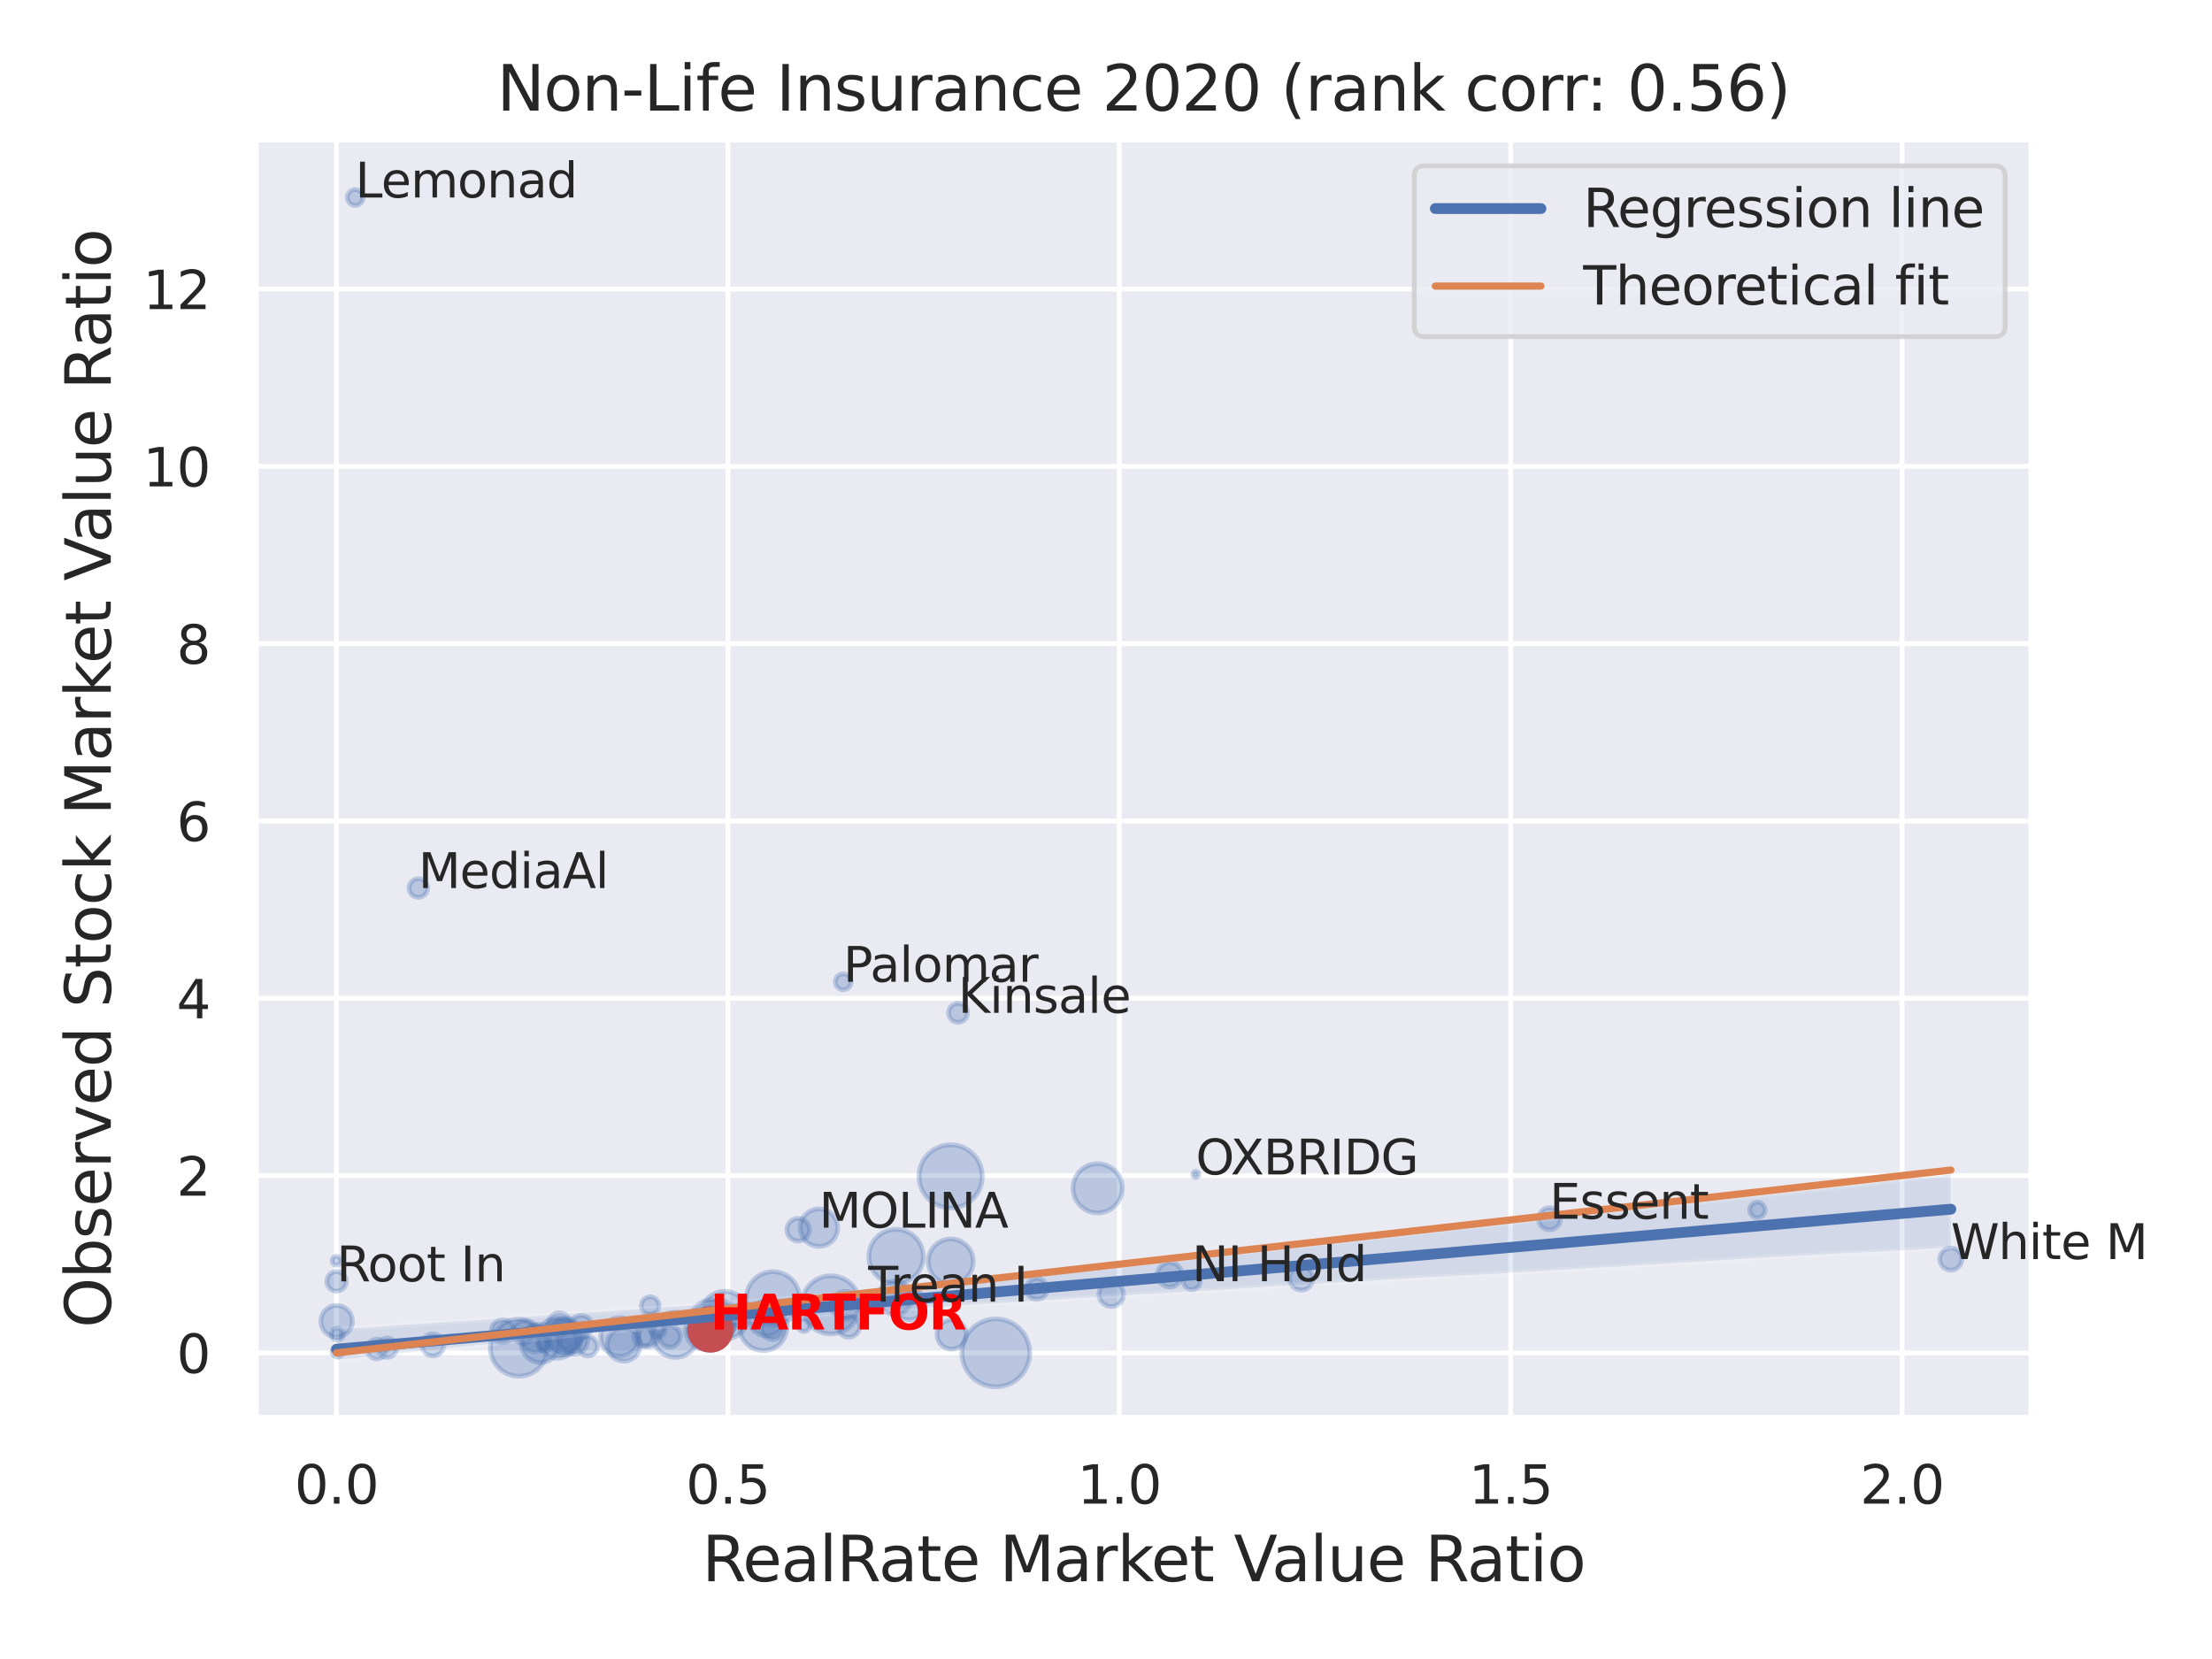 <?xml version="1.0" encoding="utf-8" standalone="no"?>
<!DOCTYPE svg PUBLIC "-//W3C//DTD SVG 1.1//EN"
  "http://www.w3.org/Graphics/SVG/1.1/DTD/svg11.dtd">
<svg xmlns:xlink="http://www.w3.org/1999/xlink" width="460.8pt" height="345.6pt" viewBox="0 0 460.8 345.6" xmlns="http://www.w3.org/2000/svg" version="1.1">
 <defs>
  <style type="text/css">*{stroke-linejoin: round; stroke-linecap: butt}</style>
 </defs>
 <g id="figure_1">
  <g id="patch_1">
   <path d="M 0 345.6 
L 460.8 345.6 
L 460.8 0 
L 0 0 
z
" style="fill: #ffffff"/>
  </g>
  <g id="axes_1">
   <g id="patch_2">
    <path d="M 53.28 295.38 
L 423.213 295.38 
L 423.213 29.04 
L 53.28 29.04 
z
" style="fill: #eaeaf2"/>
   </g>
   <g id="matplotlib.axis_1">
    <g id="xtick_1">
     <g id="line2d_1">
      <path d="M 70.095 295.38 
L 70.095 29.04 
" clip-path="url(#pd75ba19cf8)" style="fill: none; stroke: #ffffff; stroke-linecap: round"/>
     </g>
     <g id="text_1">
      <!-- 0.0 -->
      <g style="fill: #262626" transform="translate(61.348 313.238) scale(0.11 -0.11)">
       <defs>
        <path id="DejaVuSans-30" d="M 2034 4250 
Q 1547 4250 1301 3770 
Q 1056 3291 1056 2328 
Q 1056 1369 1301 889 
Q 1547 409 2034 409 
Q 2525 409 2770 889 
Q 3016 1369 3016 2328 
Q 3016 3291 2770 3770 
Q 2525 4250 2034 4250 
z
M 2034 4750 
Q 2819 4750 3233 4129 
Q 3647 3509 3647 2328 
Q 3647 1150 3233 529 
Q 2819 -91 2034 -91 
Q 1250 -91 836 529 
Q 422 1150 422 2328 
Q 422 3509 836 4129 
Q 1250 4750 2034 4750 
z
" transform="scale(0.016)"/>
        <path id="DejaVuSans-2e" d="M 684 794 
L 1344 794 
L 1344 0 
L 684 0 
L 684 794 
z
" transform="scale(0.016)"/>
       </defs>
       <use xlink:href="#DejaVuSans-30"/>
       <use xlink:href="#DejaVuSans-2e" x="63.623"/>
       <use xlink:href="#DejaVuSans-30" x="95.41"/>
      </g>
     </g>
    </g>
    <g id="xtick_2">
     <g id="line2d_2">
      <path d="M 151.629 295.38 
L 151.629 29.04 
" clip-path="url(#pd75ba19cf8)" style="fill: none; stroke: #ffffff; stroke-linecap: round"/>
     </g>
     <g id="text_2">
      <!-- 0.5 -->
      <g style="fill: #262626" transform="translate(142.882 313.238) scale(0.11 -0.11)">
       <defs>
        <path id="DejaVuSans-35" d="M 691 4666 
L 3169 4666 
L 3169 4134 
L 1269 4134 
L 1269 2991 
Q 1406 3038 1543 3061 
Q 1681 3084 1819 3084 
Q 2600 3084 3056 2656 
Q 3513 2228 3513 1497 
Q 3513 744 3044 326 
Q 2575 -91 1722 -91 
Q 1428 -91 1123 -41 
Q 819 9 494 109 
L 494 744 
Q 775 591 1075 516 
Q 1375 441 1709 441 
Q 2250 441 2565 725 
Q 2881 1009 2881 1497 
Q 2881 1984 2565 2268 
Q 2250 2553 1709 2553 
Q 1456 2553 1204 2497 
Q 953 2441 691 2322 
L 691 4666 
z
" transform="scale(0.016)"/>
       </defs>
       <use xlink:href="#DejaVuSans-30"/>
       <use xlink:href="#DejaVuSans-2e" x="63.623"/>
       <use xlink:href="#DejaVuSans-35" x="95.41"/>
      </g>
     </g>
    </g>
    <g id="xtick_3">
     <g id="line2d_3">
      <path d="M 233.162 295.38 
L 233.162 29.04 
" clip-path="url(#pd75ba19cf8)" style="fill: none; stroke: #ffffff; stroke-linecap: round"/>
     </g>
     <g id="text_3">
      <!-- 1.0 -->
      <g style="fill: #262626" transform="translate(224.415 313.238) scale(0.11 -0.11)">
       <defs>
        <path id="DejaVuSans-31" d="M 794 531 
L 1825 531 
L 1825 4091 
L 703 3866 
L 703 4441 
L 1819 4666 
L 2450 4666 
L 2450 531 
L 3481 531 
L 3481 0 
L 794 0 
L 794 531 
z
" transform="scale(0.016)"/>
       </defs>
       <use xlink:href="#DejaVuSans-31"/>
       <use xlink:href="#DejaVuSans-2e" x="63.623"/>
       <use xlink:href="#DejaVuSans-30" x="95.41"/>
      </g>
     </g>
    </g>
    <g id="xtick_4">
     <g id="line2d_4">
      <path d="M 314.695 295.38 
L 314.695 29.04 
" clip-path="url(#pd75ba19cf8)" style="fill: none; stroke: #ffffff; stroke-linecap: round"/>
     </g>
     <g id="text_4">
      <!-- 1.5 -->
      <g style="fill: #262626" transform="translate(305.949 313.238) scale(0.11 -0.11)">
       <use xlink:href="#DejaVuSans-31"/>
       <use xlink:href="#DejaVuSans-2e" x="63.623"/>
       <use xlink:href="#DejaVuSans-35" x="95.41"/>
      </g>
     </g>
    </g>
    <g id="xtick_5">
     <g id="line2d_5">
      <path d="M 396.229 295.38 
L 396.229 29.04 
" clip-path="url(#pd75ba19cf8)" style="fill: none; stroke: #ffffff; stroke-linecap: round"/>
     </g>
     <g id="text_5">
      <!-- 2.0 -->
      <g style="fill: #262626" transform="translate(387.482 313.238) scale(0.11 -0.11)">
       <defs>
        <path id="DejaVuSans-32" d="M 1228 531 
L 3431 531 
L 3431 0 
L 469 0 
L 469 531 
Q 828 903 1448 1529 
Q 2069 2156 2228 2338 
Q 2531 2678 2651 2914 
Q 2772 3150 2772 3378 
Q 2772 3750 2511 3984 
Q 2250 4219 1831 4219 
Q 1534 4219 1204 4116 
Q 875 4013 500 3803 
L 500 4441 
Q 881 4594 1212 4672 
Q 1544 4750 1819 4750 
Q 2544 4750 2975 4387 
Q 3406 4025 3406 3419 
Q 3406 3131 3298 2873 
Q 3191 2616 2906 2266 
Q 2828 2175 2409 1742 
Q 1991 1309 1228 531 
z
" transform="scale(0.016)"/>
       </defs>
       <use xlink:href="#DejaVuSans-32"/>
       <use xlink:href="#DejaVuSans-2e" x="63.623"/>
       <use xlink:href="#DejaVuSans-30" x="95.41"/>
      </g>
     </g>
    </g>
    <g id="text_6">
     <!-- RealRate Market Value Ratio -->
     <g style="fill: #262626" transform="translate(146.26 329.404) scale(0.13 -0.13)">
      <defs>
       <path id="DejaVuSans-52" d="M 2841 2188 
Q 3044 2119 3236 1894 
Q 3428 1669 3622 1275 
L 4263 0 
L 3584 0 
L 2988 1197 
Q 2756 1666 2539 1819 
Q 2322 1972 1947 1972 
L 1259 1972 
L 1259 0 
L 628 0 
L 628 4666 
L 2053 4666 
Q 2853 4666 3247 4331 
Q 3641 3997 3641 3322 
Q 3641 2881 3436 2590 
Q 3231 2300 2841 2188 
z
M 1259 4147 
L 1259 2491 
L 2053 2491 
Q 2509 2491 2742 2702 
Q 2975 2913 2975 3322 
Q 2975 3731 2742 3939 
Q 2509 4147 2053 4147 
L 1259 4147 
z
" transform="scale(0.016)"/>
       <path id="DejaVuSans-65" d="M 3597 1894 
L 3597 1613 
L 953 1613 
Q 991 1019 1311 708 
Q 1631 397 2203 397 
Q 2534 397 2845 478 
Q 3156 559 3463 722 
L 3463 178 
Q 3153 47 2828 -22 
Q 2503 -91 2169 -91 
Q 1331 -91 842 396 
Q 353 884 353 1716 
Q 353 2575 817 3079 
Q 1281 3584 2069 3584 
Q 2775 3584 3186 3129 
Q 3597 2675 3597 1894 
z
M 3022 2063 
Q 3016 2534 2758 2815 
Q 2500 3097 2075 3097 
Q 1594 3097 1305 2825 
Q 1016 2553 972 2059 
L 3022 2063 
z
" transform="scale(0.016)"/>
       <path id="DejaVuSans-61" d="M 2194 1759 
Q 1497 1759 1228 1600 
Q 959 1441 959 1056 
Q 959 750 1161 570 
Q 1363 391 1709 391 
Q 2188 391 2477 730 
Q 2766 1069 2766 1631 
L 2766 1759 
L 2194 1759 
z
M 3341 1997 
L 3341 0 
L 2766 0 
L 2766 531 
Q 2569 213 2275 61 
Q 1981 -91 1556 -91 
Q 1019 -91 701 211 
Q 384 513 384 1019 
Q 384 1609 779 1909 
Q 1175 2209 1959 2209 
L 2766 2209 
L 2766 2266 
Q 2766 2663 2505 2880 
Q 2244 3097 1772 3097 
Q 1472 3097 1187 3025 
Q 903 2953 641 2809 
L 641 3341 
Q 956 3463 1253 3523 
Q 1550 3584 1831 3584 
Q 2591 3584 2966 3190 
Q 3341 2797 3341 1997 
z
" transform="scale(0.016)"/>
       <path id="DejaVuSans-6c" d="M 603 4863 
L 1178 4863 
L 1178 0 
L 603 0 
L 603 4863 
z
" transform="scale(0.016)"/>
       <path id="DejaVuSans-74" d="M 1172 4494 
L 1172 3500 
L 2356 3500 
L 2356 3053 
L 1172 3053 
L 1172 1153 
Q 1172 725 1289 603 
Q 1406 481 1766 481 
L 2356 481 
L 2356 0 
L 1766 0 
Q 1100 0 847 248 
Q 594 497 594 1153 
L 594 3053 
L 172 3053 
L 172 3500 
L 594 3500 
L 594 4494 
L 1172 4494 
z
" transform="scale(0.016)"/>
       <path id="DejaVuSans-20" transform="scale(0.016)"/>
       <path id="DejaVuSans-4d" d="M 628 4666 
L 1569 4666 
L 2759 1491 
L 3956 4666 
L 4897 4666 
L 4897 0 
L 4281 0 
L 4281 4097 
L 3078 897 
L 2444 897 
L 1241 4097 
L 1241 0 
L 628 0 
L 628 4666 
z
" transform="scale(0.016)"/>
       <path id="DejaVuSans-72" d="M 2631 2963 
Q 2534 3019 2420 3045 
Q 2306 3072 2169 3072 
Q 1681 3072 1420 2755 
Q 1159 2438 1159 1844 
L 1159 0 
L 581 0 
L 581 3500 
L 1159 3500 
L 1159 2956 
Q 1341 3275 1631 3429 
Q 1922 3584 2338 3584 
Q 2397 3584 2469 3576 
Q 2541 3569 2628 3553 
L 2631 2963 
z
" transform="scale(0.016)"/>
       <path id="DejaVuSans-6b" d="M 581 4863 
L 1159 4863 
L 1159 1991 
L 2875 3500 
L 3609 3500 
L 1753 1863 
L 3688 0 
L 2938 0 
L 1159 1709 
L 1159 0 
L 581 0 
L 581 4863 
z
" transform="scale(0.016)"/>
       <path id="DejaVuSans-56" d="M 1831 0 
L 50 4666 
L 709 4666 
L 2188 738 
L 3669 4666 
L 4325 4666 
L 2547 0 
L 1831 0 
z
" transform="scale(0.016)"/>
       <path id="DejaVuSans-75" d="M 544 1381 
L 544 3500 
L 1119 3500 
L 1119 1403 
Q 1119 906 1312 657 
Q 1506 409 1894 409 
Q 2359 409 2629 706 
Q 2900 1003 2900 1516 
L 2900 3500 
L 3475 3500 
L 3475 0 
L 2900 0 
L 2900 538 
Q 2691 219 2414 64 
Q 2138 -91 1772 -91 
Q 1169 -91 856 284 
Q 544 659 544 1381 
z
M 1991 3584 
L 1991 3584 
z
" transform="scale(0.016)"/>
       <path id="DejaVuSans-69" d="M 603 3500 
L 1178 3500 
L 1178 0 
L 603 0 
L 603 3500 
z
M 603 4863 
L 1178 4863 
L 1178 4134 
L 603 4134 
L 603 4863 
z
" transform="scale(0.016)"/>
       <path id="DejaVuSans-6f" d="M 1959 3097 
Q 1497 3097 1228 2736 
Q 959 2375 959 1747 
Q 959 1119 1226 758 
Q 1494 397 1959 397 
Q 2419 397 2687 759 
Q 2956 1122 2956 1747 
Q 2956 2369 2687 2733 
Q 2419 3097 1959 3097 
z
M 1959 3584 
Q 2709 3584 3137 3096 
Q 3566 2609 3566 1747 
Q 3566 888 3137 398 
Q 2709 -91 1959 -91 
Q 1206 -91 779 398 
Q 353 888 353 1747 
Q 353 2609 779 3096 
Q 1206 3584 1959 3584 
z
" transform="scale(0.016)"/>
      </defs>
      <use xlink:href="#DejaVuSans-52"/>
      <use xlink:href="#DejaVuSans-65" x="64.982"/>
      <use xlink:href="#DejaVuSans-61" x="126.506"/>
      <use xlink:href="#DejaVuSans-6c" x="187.785"/>
      <use xlink:href="#DejaVuSans-52" x="215.568"/>
      <use xlink:href="#DejaVuSans-61" x="282.801"/>
      <use xlink:href="#DejaVuSans-74" x="344.08"/>
      <use xlink:href="#DejaVuSans-65" x="383.289"/>
      <use xlink:href="#DejaVuSans-20" x="444.812"/>
      <use xlink:href="#DejaVuSans-4d" x="476.6"/>
      <use xlink:href="#DejaVuSans-61" x="562.879"/>
      <use xlink:href="#DejaVuSans-72" x="624.158"/>
      <use xlink:href="#DejaVuSans-6b" x="665.271"/>
      <use xlink:href="#DejaVuSans-65" x="719.557"/>
      <use xlink:href="#DejaVuSans-74" x="781.08"/>
      <use xlink:href="#DejaVuSans-20" x="820.289"/>
      <use xlink:href="#DejaVuSans-56" x="852.076"/>
      <use xlink:href="#DejaVuSans-61" x="912.734"/>
      <use xlink:href="#DejaVuSans-6c" x="974.014"/>
      <use xlink:href="#DejaVuSans-75" x="1001.797"/>
      <use xlink:href="#DejaVuSans-65" x="1065.176"/>
      <use xlink:href="#DejaVuSans-20" x="1126.699"/>
      <use xlink:href="#DejaVuSans-52" x="1158.486"/>
      <use xlink:href="#DejaVuSans-61" x="1225.719"/>
      <use xlink:href="#DejaVuSans-74" x="1286.998"/>
      <use xlink:href="#DejaVuSans-69" x="1326.207"/>
      <use xlink:href="#DejaVuSans-6f" x="1353.99"/>
     </g>
    </g>
   </g>
   <g id="matplotlib.axis_2">
    <g id="ytick_1">
     <g id="line2d_6">
      <path d="M 53.28 281.831 
L 423.213 281.831 
" clip-path="url(#pd75ba19cf8)" style="fill: none; stroke: #ffffff; stroke-linecap: round"/>
     </g>
     <g id="text_7">
      <!-- 0 -->
      <g style="fill: #262626" transform="translate(36.781 286.01) scale(0.11 -0.11)">
       <use xlink:href="#DejaVuSans-30"/>
      </g>
     </g>
    </g>
    <g id="ytick_2">
     <g id="line2d_7">
      <path d="M 53.28 244.895 
L 423.213 244.895 
" clip-path="url(#pd75ba19cf8)" style="fill: none; stroke: #ffffff; stroke-linecap: round"/>
     </g>
     <g id="text_8">
      <!-- 2 -->
      <g style="fill: #262626" transform="translate(36.781 249.074) scale(0.11 -0.11)">
       <use xlink:href="#DejaVuSans-32"/>
      </g>
     </g>
    </g>
    <g id="ytick_3">
     <g id="line2d_8">
      <path d="M 53.28 207.959 
L 423.213 207.959 
" clip-path="url(#pd75ba19cf8)" style="fill: none; stroke: #ffffff; stroke-linecap: round"/>
     </g>
     <g id="text_9">
      <!-- 4 -->
      <g style="fill: #262626" transform="translate(36.781 212.138) scale(0.11 -0.11)">
       <defs>
        <path id="DejaVuSans-34" d="M 2419 4116 
L 825 1625 
L 2419 1625 
L 2419 4116 
z
M 2253 4666 
L 3047 4666 
L 3047 1625 
L 3713 1625 
L 3713 1100 
L 3047 1100 
L 3047 0 
L 2419 0 
L 2419 1100 
L 313 1100 
L 313 1709 
L 2253 4666 
z
" transform="scale(0.016)"/>
       </defs>
       <use xlink:href="#DejaVuSans-34"/>
      </g>
     </g>
    </g>
    <g id="ytick_4">
     <g id="line2d_9">
      <path d="M 53.28 171.023 
L 423.213 171.023 
" clip-path="url(#pd75ba19cf8)" style="fill: none; stroke: #ffffff; stroke-linecap: round"/>
     </g>
     <g id="text_10">
      <!-- 6 -->
      <g style="fill: #262626" transform="translate(36.781 175.202) scale(0.11 -0.11)">
       <defs>
        <path id="DejaVuSans-36" d="M 2113 2584 
Q 1688 2584 1439 2293 
Q 1191 2003 1191 1497 
Q 1191 994 1439 701 
Q 1688 409 2113 409 
Q 2538 409 2786 701 
Q 3034 994 3034 1497 
Q 3034 2003 2786 2293 
Q 2538 2584 2113 2584 
z
M 3366 4563 
L 3366 3988 
Q 3128 4100 2886 4159 
Q 2644 4219 2406 4219 
Q 1781 4219 1451 3797 
Q 1122 3375 1075 2522 
Q 1259 2794 1537 2939 
Q 1816 3084 2150 3084 
Q 2853 3084 3261 2657 
Q 3669 2231 3669 1497 
Q 3669 778 3244 343 
Q 2819 -91 2113 -91 
Q 1303 -91 875 529 
Q 447 1150 447 2328 
Q 447 3434 972 4092 
Q 1497 4750 2381 4750 
Q 2619 4750 2861 4703 
Q 3103 4656 3366 4563 
z
" transform="scale(0.016)"/>
       </defs>
       <use xlink:href="#DejaVuSans-36"/>
      </g>
     </g>
    </g>
    <g id="ytick_5">
     <g id="line2d_10">
      <path d="M 53.28 134.087 
L 423.213 134.087 
" clip-path="url(#pd75ba19cf8)" style="fill: none; stroke: #ffffff; stroke-linecap: round"/>
     </g>
     <g id="text_11">
      <!-- 8 -->
      <g style="fill: #262626" transform="translate(36.781 138.266) scale(0.11 -0.11)">
       <defs>
        <path id="DejaVuSans-38" d="M 2034 2216 
Q 1584 2216 1326 1975 
Q 1069 1734 1069 1313 
Q 1069 891 1326 650 
Q 1584 409 2034 409 
Q 2484 409 2743 651 
Q 3003 894 3003 1313 
Q 3003 1734 2745 1975 
Q 2488 2216 2034 2216 
z
M 1403 2484 
Q 997 2584 770 2862 
Q 544 3141 544 3541 
Q 544 4100 942 4425 
Q 1341 4750 2034 4750 
Q 2731 4750 3128 4425 
Q 3525 4100 3525 3541 
Q 3525 3141 3298 2862 
Q 3072 2584 2669 2484 
Q 3125 2378 3379 2068 
Q 3634 1759 3634 1313 
Q 3634 634 3220 271 
Q 2806 -91 2034 -91 
Q 1263 -91 848 271 
Q 434 634 434 1313 
Q 434 1759 690 2068 
Q 947 2378 1403 2484 
z
M 1172 3481 
Q 1172 3119 1398 2916 
Q 1625 2713 2034 2713 
Q 2441 2713 2670 2916 
Q 2900 3119 2900 3481 
Q 2900 3844 2670 4047 
Q 2441 4250 2034 4250 
Q 1625 4250 1398 4047 
Q 1172 3844 1172 3481 
z
" transform="scale(0.016)"/>
       </defs>
       <use xlink:href="#DejaVuSans-38"/>
      </g>
     </g>
    </g>
    <g id="ytick_6">
     <g id="line2d_11">
      <path d="M 53.28 97.151 
L 423.213 97.151 
" clip-path="url(#pd75ba19cf8)" style="fill: none; stroke: #ffffff; stroke-linecap: round"/>
     </g>
     <g id="text_12">
      <!-- 10 -->
      <g style="fill: #262626" transform="translate(29.782 101.33) scale(0.11 -0.11)">
       <use xlink:href="#DejaVuSans-31"/>
       <use xlink:href="#DejaVuSans-30" x="63.623"/>
      </g>
     </g>
    </g>
    <g id="ytick_7">
     <g id="line2d_12">
      <path d="M 53.28 60.215 
L 423.213 60.215 
" clip-path="url(#pd75ba19cf8)" style="fill: none; stroke: #ffffff; stroke-linecap: round"/>
     </g>
     <g id="text_13">
      <!-- 12 -->
      <g style="fill: #262626" transform="translate(29.782 64.395) scale(0.11 -0.11)">
       <use xlink:href="#DejaVuSans-31"/>
       <use xlink:href="#DejaVuSans-32" x="63.623"/>
      </g>
     </g>
    </g>
    <g id="text_14">
     <!-- Observed Stock Market Value Ratio -->
     <g style="fill: #262626" transform="translate(23.079 276.612) rotate(-90) scale(0.13 -0.13)">
      <defs>
       <path id="DejaVuSans-4f" d="M 2522 4238 
Q 1834 4238 1429 3725 
Q 1025 3213 1025 2328 
Q 1025 1447 1429 934 
Q 1834 422 2522 422 
Q 3209 422 3611 934 
Q 4013 1447 4013 2328 
Q 4013 3213 3611 3725 
Q 3209 4238 2522 4238 
z
M 2522 4750 
Q 3503 4750 4090 4092 
Q 4678 3434 4678 2328 
Q 4678 1225 4090 567 
Q 3503 -91 2522 -91 
Q 1538 -91 948 565 
Q 359 1222 359 2328 
Q 359 3434 948 4092 
Q 1538 4750 2522 4750 
z
" transform="scale(0.016)"/>
       <path id="DejaVuSans-62" d="M 3116 1747 
Q 3116 2381 2855 2742 
Q 2594 3103 2138 3103 
Q 1681 3103 1420 2742 
Q 1159 2381 1159 1747 
Q 1159 1113 1420 752 
Q 1681 391 2138 391 
Q 2594 391 2855 752 
Q 3116 1113 3116 1747 
z
M 1159 2969 
Q 1341 3281 1617 3432 
Q 1894 3584 2278 3584 
Q 2916 3584 3314 3078 
Q 3713 2572 3713 1747 
Q 3713 922 3314 415 
Q 2916 -91 2278 -91 
Q 1894 -91 1617 61 
Q 1341 213 1159 525 
L 1159 0 
L 581 0 
L 581 4863 
L 1159 4863 
L 1159 2969 
z
" transform="scale(0.016)"/>
       <path id="DejaVuSans-73" d="M 2834 3397 
L 2834 2853 
Q 2591 2978 2328 3040 
Q 2066 3103 1784 3103 
Q 1356 3103 1142 2972 
Q 928 2841 928 2578 
Q 928 2378 1081 2264 
Q 1234 2150 1697 2047 
L 1894 2003 
Q 2506 1872 2764 1633 
Q 3022 1394 3022 966 
Q 3022 478 2636 193 
Q 2250 -91 1575 -91 
Q 1294 -91 989 -36 
Q 684 19 347 128 
L 347 722 
Q 666 556 975 473 
Q 1284 391 1588 391 
Q 1994 391 2212 530 
Q 2431 669 2431 922 
Q 2431 1156 2273 1281 
Q 2116 1406 1581 1522 
L 1381 1569 
Q 847 1681 609 1914 
Q 372 2147 372 2553 
Q 372 3047 722 3315 
Q 1072 3584 1716 3584 
Q 2034 3584 2315 3537 
Q 2597 3491 2834 3397 
z
" transform="scale(0.016)"/>
       <path id="DejaVuSans-76" d="M 191 3500 
L 800 3500 
L 1894 563 
L 2988 3500 
L 3597 3500 
L 2284 0 
L 1503 0 
L 191 3500 
z
" transform="scale(0.016)"/>
       <path id="DejaVuSans-64" d="M 2906 2969 
L 2906 4863 
L 3481 4863 
L 3481 0 
L 2906 0 
L 2906 525 
Q 2725 213 2448 61 
Q 2172 -91 1784 -91 
Q 1150 -91 751 415 
Q 353 922 353 1747 
Q 353 2572 751 3078 
Q 1150 3584 1784 3584 
Q 2172 3584 2448 3432 
Q 2725 3281 2906 2969 
z
M 947 1747 
Q 947 1113 1208 752 
Q 1469 391 1925 391 
Q 2381 391 2643 752 
Q 2906 1113 2906 1747 
Q 2906 2381 2643 2742 
Q 2381 3103 1925 3103 
Q 1469 3103 1208 2742 
Q 947 2381 947 1747 
z
" transform="scale(0.016)"/>
       <path id="DejaVuSans-53" d="M 3425 4513 
L 3425 3897 
Q 3066 4069 2747 4153 
Q 2428 4238 2131 4238 
Q 1616 4238 1336 4038 
Q 1056 3838 1056 3469 
Q 1056 3159 1242 3001 
Q 1428 2844 1947 2747 
L 2328 2669 
Q 3034 2534 3370 2195 
Q 3706 1856 3706 1288 
Q 3706 609 3251 259 
Q 2797 -91 1919 -91 
Q 1588 -91 1214 -16 
Q 841 59 441 206 
L 441 856 
Q 825 641 1194 531 
Q 1563 422 1919 422 
Q 2459 422 2753 634 
Q 3047 847 3047 1241 
Q 3047 1584 2836 1778 
Q 2625 1972 2144 2069 
L 1759 2144 
Q 1053 2284 737 2584 
Q 422 2884 422 3419 
Q 422 4038 858 4394 
Q 1294 4750 2059 4750 
Q 2388 4750 2728 4690 
Q 3069 4631 3425 4513 
z
" transform="scale(0.016)"/>
       <path id="DejaVuSans-63" d="M 3122 3366 
L 3122 2828 
Q 2878 2963 2633 3030 
Q 2388 3097 2138 3097 
Q 1578 3097 1268 2742 
Q 959 2388 959 1747 
Q 959 1106 1268 751 
Q 1578 397 2138 397 
Q 2388 397 2633 464 
Q 2878 531 3122 666 
L 3122 134 
Q 2881 22 2623 -34 
Q 2366 -91 2075 -91 
Q 1284 -91 818 406 
Q 353 903 353 1747 
Q 353 2603 823 3093 
Q 1294 3584 2113 3584 
Q 2378 3584 2631 3529 
Q 2884 3475 3122 3366 
z
" transform="scale(0.016)"/>
      </defs>
      <use xlink:href="#DejaVuSans-4f"/>
      <use xlink:href="#DejaVuSans-62" x="78.711"/>
      <use xlink:href="#DejaVuSans-73" x="142.188"/>
      <use xlink:href="#DejaVuSans-65" x="194.287"/>
      <use xlink:href="#DejaVuSans-72" x="255.811"/>
      <use xlink:href="#DejaVuSans-76" x="296.924"/>
      <use xlink:href="#DejaVuSans-65" x="356.104"/>
      <use xlink:href="#DejaVuSans-64" x="417.627"/>
      <use xlink:href="#DejaVuSans-20" x="481.104"/>
      <use xlink:href="#DejaVuSans-53" x="512.891"/>
      <use xlink:href="#DejaVuSans-74" x="576.367"/>
      <use xlink:href="#DejaVuSans-6f" x="615.576"/>
      <use xlink:href="#DejaVuSans-63" x="676.758"/>
      <use xlink:href="#DejaVuSans-6b" x="731.738"/>
      <use xlink:href="#DejaVuSans-20" x="789.648"/>
      <use xlink:href="#DejaVuSans-4d" x="821.436"/>
      <use xlink:href="#DejaVuSans-61" x="907.715"/>
      <use xlink:href="#DejaVuSans-72" x="968.994"/>
      <use xlink:href="#DejaVuSans-6b" x="1010.107"/>
      <use xlink:href="#DejaVuSans-65" x="1064.393"/>
      <use xlink:href="#DejaVuSans-74" x="1125.916"/>
      <use xlink:href="#DejaVuSans-20" x="1165.125"/>
      <use xlink:href="#DejaVuSans-56" x="1196.912"/>
      <use xlink:href="#DejaVuSans-61" x="1257.57"/>
      <use xlink:href="#DejaVuSans-6c" x="1318.85"/>
      <use xlink:href="#DejaVuSans-75" x="1346.633"/>
      <use xlink:href="#DejaVuSans-65" x="1410.012"/>
      <use xlink:href="#DejaVuSans-20" x="1471.535"/>
      <use xlink:href="#DejaVuSans-52" x="1503.322"/>
      <use xlink:href="#DejaVuSans-61" x="1570.555"/>
      <use xlink:href="#DejaVuSans-74" x="1631.834"/>
      <use xlink:href="#DejaVuSans-69" x="1671.043"/>
      <use xlink:href="#DejaVuSans-6f" x="1698.826"/>
     </g>
    </g>
   </g>
   <g id="PathCollection_1">
    <path d="M 140.711 282.769 
C 141.957 282.769 143.153 282.274 144.034 281.393 
C 144.916 280.511 145.411 279.316 145.411 278.07 
C 145.411 276.823 144.916 275.628 144.034 274.746 
C 143.153 273.865 141.957 273.37 140.711 273.37 
C 139.465 273.37 138.269 273.865 137.388 274.746 
C 136.507 275.628 136.011 276.823 136.011 278.07 
C 136.011 279.316 136.507 280.511 137.388 281.393 
C 138.269 282.274 139.465 282.769 140.711 282.769 
z
" clip-path="url(#pd75ba19cf8)" style="fill: #4c72b0; fill-opacity: 0.3; stroke: #4c72b0; stroke-opacity: 0.3"/>
    <path d="M 108.104 286.697 
C 109.681 286.697 111.193 286.07 112.309 284.955 
C 113.424 283.84 114.05 282.327 114.05 280.75 
C 114.05 279.173 113.424 277.661 112.309 276.546 
C 111.193 275.43 109.681 274.804 108.104 274.804 
C 106.527 274.804 105.014 275.43 103.899 276.546 
C 102.784 277.661 102.157 279.173 102.157 280.75 
C 102.157 282.327 102.784 283.84 103.899 284.955 
C 105.014 286.07 106.527 286.697 108.104 286.697 
z
" clip-path="url(#pd75ba19cf8)" style="fill: #4c72b0; fill-opacity: 0.3; stroke: #4c72b0; stroke-opacity: 0.3"/>
    <path d="M 186.447 273.832 
C 187.373 273.832 188.26 273.464 188.915 272.81 
C 189.569 272.155 189.937 271.268 189.937 270.342 
C 189.937 269.416 189.569 268.529 188.915 267.874 
C 188.26 267.22 187.373 266.852 186.447 266.852 
C 185.522 266.852 184.634 267.22 183.979 267.874 
C 183.325 268.529 182.957 269.416 182.957 270.342 
C 182.957 271.268 183.325 272.155 183.979 272.81 
C 184.634 273.464 185.522 273.832 186.447 273.832 
z
" clip-path="url(#pd75ba19cf8)" style="fill: #4c72b0; fill-opacity: 0.3; stroke: #4c72b0; stroke-opacity: 0.3"/>
    <path d="M 129.124 282.484 
C 130.184 282.484 131.2 282.063 131.949 281.314 
C 132.698 280.565 133.118 279.549 133.118 278.49 
C 133.118 277.431 132.698 276.415 131.949 275.666 
C 131.2 274.917 130.184 274.496 129.124 274.496 
C 128.065 274.496 127.049 274.917 126.3 275.666 
C 125.551 276.415 125.13 277.431 125.13 278.49 
C 125.13 279.549 125.551 280.565 126.3 281.314 
C 127.049 282.063 128.065 282.484 129.124 282.484 
z
" clip-path="url(#pd75ba19cf8)" style="fill: #4c72b0; fill-opacity: 0.3; stroke: #4c72b0; stroke-opacity: 0.3"/>
    <path d="M 137.011 278.593 
C 137.416 278.593 137.805 278.432 138.092 278.146 
C 138.378 277.859 138.539 277.47 138.539 277.065 
C 138.539 276.659 138.378 276.27 138.092 275.984 
C 137.805 275.697 137.416 275.536 137.011 275.536 
C 136.605 275.536 136.216 275.697 135.93 275.984 
C 135.643 276.27 135.482 276.659 135.482 277.065 
C 135.482 277.47 135.643 277.859 135.93 278.146 
C 136.216 278.432 136.605 278.593 137.011 278.593 
z
" clip-path="url(#pd75ba19cf8)" style="fill: #4c72b0; fill-opacity: 0.3; stroke: #4c72b0; stroke-opacity: 0.3"/>
    <path d="M 228.657 252.671 
C 230.018 252.671 231.323 252.131 232.285 251.169 
C 233.248 250.206 233.788 248.901 233.788 247.541 
C 233.788 246.18 233.248 244.875 232.285 243.912 
C 231.323 242.95 230.018 242.41 228.657 242.41 
C 227.297 242.41 225.991 242.95 225.029 243.912 
C 224.067 244.875 223.526 246.18 223.526 247.541 
C 223.526 248.901 224.067 250.206 225.029 251.169 
C 225.991 252.131 227.297 252.671 228.657 252.671 
z
" clip-path="url(#pd75ba19cf8)" style="fill: #4c72b0; fill-opacity: 0.3; stroke: #4c72b0; stroke-opacity: 0.3"/>
    <path d="M 116.173 282.926 
C 117.279 282.926 118.341 282.487 119.123 281.704 
C 119.906 280.922 120.345 279.86 120.345 278.754 
C 120.345 277.647 119.906 276.586 119.123 275.803 
C 118.341 275.021 117.279 274.581 116.173 274.581 
C 115.066 274.581 114.005 275.021 113.222 275.803 
C 112.44 276.586 112 277.647 112 278.754 
C 112 279.86 112.44 280.922 113.222 281.704 
C 114.005 282.487 115.066 282.926 116.173 282.926 
z
" clip-path="url(#pd75ba19cf8)" style="fill: #4c72b0; fill-opacity: 0.3; stroke: #4c72b0; stroke-opacity: 0.3"/>
    <path d="M 176.101 274.818 
C 176.872 274.818 177.61 274.512 178.155 273.967 
C 178.7 273.423 179.006 272.684 179.006 271.913 
C 179.006 271.143 178.7 270.404 178.155 269.859 
C 177.61 269.315 176.872 269.009 176.101 269.009 
C 175.331 269.009 174.592 269.315 174.047 269.859 
C 173.503 270.404 173.197 271.143 173.197 271.913 
C 173.197 272.684 173.503 273.423 174.047 273.967 
C 174.592 274.512 175.331 274.818 176.101 274.818 
z
" clip-path="url(#pd75ba19cf8)" style="fill: #4c72b0; fill-opacity: 0.3; stroke: #4c72b0; stroke-opacity: 0.3"/>
    <path d="M 147.271 279.829 
C 148.186 279.829 149.064 279.465 149.712 278.817 
C 150.359 278.17 150.723 277.292 150.723 276.376 
C 150.723 275.461 150.359 274.582 149.712 273.935 
C 149.064 273.287 148.186 272.924 147.271 272.924 
C 146.355 272.924 145.477 273.287 144.829 273.935 
C 144.182 274.582 143.818 275.461 143.818 276.376 
C 143.818 277.292 144.182 278.17 144.829 278.817 
C 145.477 279.465 146.355 279.829 147.271 279.829 
z
" clip-path="url(#pd75ba19cf8)" style="fill: #4c72b0; fill-opacity: 0.3; stroke: #4c72b0; stroke-opacity: 0.3"/>
    <path d="M 198.063 267.483 
C 199.306 267.483 200.5 266.989 201.379 266.109 
C 202.259 265.23 202.753 264.037 202.753 262.793 
C 202.753 261.549 202.259 260.356 201.379 259.476 
C 200.5 258.596 199.306 258.102 198.063 258.102 
C 196.819 258.102 195.625 258.596 194.746 259.476 
C 193.866 260.356 193.372 261.549 193.372 262.793 
C 193.372 264.037 193.866 265.23 194.746 266.109 
C 195.625 266.989 196.819 267.483 198.063 267.483 
z
" clip-path="url(#pd75ba19cf8)" style="fill: #4c72b0; fill-opacity: 0.3; stroke: #4c72b0; stroke-opacity: 0.3"/>
    <path d="M 166.279 258.536 
C 166.906 258.536 167.506 258.288 167.949 257.845 
C 168.392 257.402 168.64 256.802 168.64 256.176 
C 168.64 255.55 168.392 254.949 167.949 254.506 
C 167.506 254.064 166.906 253.815 166.279 253.815 
C 165.653 253.815 165.053 254.064 164.61 254.506 
C 164.167 254.949 163.919 255.55 163.919 256.176 
C 163.919 256.802 164.167 257.402 164.61 257.845 
C 165.053 258.288 165.653 258.536 166.279 258.536 
z
" clip-path="url(#pd75ba19cf8)" style="fill: #4c72b0; fill-opacity: 0.3; stroke: #4c72b0; stroke-opacity: 0.3"/>
    <path d="M 148.332 280.229 
C 149.581 280.229 150.778 279.733 151.661 278.85 
C 152.545 277.967 153.041 276.769 153.041 275.52 
C 153.041 274.271 152.545 273.073 151.661 272.19 
C 150.778 271.307 149.581 270.811 148.332 270.811 
C 147.083 270.811 145.885 271.307 145.002 272.19 
C 144.119 273.073 143.623 274.271 143.623 275.52 
C 143.623 276.769 144.119 277.967 145.002 278.85 
C 145.885 279.733 147.083 280.229 148.332 280.229 
z
" clip-path="url(#pd75ba19cf8)" style="fill: #4c72b0; fill-opacity: 0.3; stroke: #4c72b0; stroke-opacity: 0.3"/>
    <path d="M 243.677 268.101 
C 244.356 268.101 245.007 267.831 245.487 267.351 
C 245.967 266.871 246.237 266.22 246.237 265.541 
C 246.237 264.862 245.967 264.211 245.487 263.731 
C 245.007 263.251 244.356 262.981 243.677 262.981 
C 242.998 262.981 242.347 263.251 241.867 263.731 
C 241.387 264.211 241.117 264.862 241.117 265.541 
C 241.117 266.22 241.387 266.871 241.867 267.351 
C 242.347 267.831 242.998 268.101 243.677 268.101 
z
" clip-path="url(#pd75ba19cf8)" style="fill: #4c72b0; fill-opacity: 0.3; stroke: #4c72b0; stroke-opacity: 0.3"/>
    <path d="M 70.255 279.201 
C 70.586 279.201 70.903 279.069 71.136 278.836 
C 71.37 278.602 71.501 278.286 71.501 277.955 
C 71.501 277.625 71.37 277.308 71.136 277.075 
C 70.903 276.841 70.586 276.71 70.255 276.71 
C 69.925 276.71 69.608 276.841 69.375 277.075 
C 69.141 277.308 69.01 277.625 69.01 277.955 
C 69.01 278.286 69.141 278.602 69.375 278.836 
C 69.608 279.069 69.925 279.201 70.255 279.201 
z
" clip-path="url(#pd75ba19cf8)" style="fill: #4c72b0; fill-opacity: 0.3; stroke: #4c72b0; stroke-opacity: 0.3"/>
    <path d="M 109.127 279.875 
C 109.756 279.875 110.36 279.625 110.805 279.18 
C 111.25 278.735 111.5 278.132 111.5 277.502 
C 111.5 276.873 111.25 276.269 110.805 275.824 
C 110.36 275.379 109.756 275.129 109.127 275.129 
C 108.497 275.129 107.894 275.379 107.449 275.824 
C 107.004 276.269 106.754 276.873 106.754 277.502 
C 106.754 278.132 107.004 278.735 107.449 279.18 
C 107.894 279.625 108.497 279.875 109.127 279.875 
z
" clip-path="url(#pd75ba19cf8)" style="fill: #4c72b0; fill-opacity: 0.3; stroke: #4c72b0; stroke-opacity: 0.3"/>
    <path d="M 366.086 253.681 
C 366.516 253.681 366.928 253.51 367.232 253.207 
C 367.536 252.903 367.707 252.49 367.707 252.06 
C 367.707 251.631 367.536 251.218 367.232 250.914 
C 366.928 250.61 366.516 250.44 366.086 250.44 
C 365.656 250.44 365.244 250.61 364.94 250.914 
C 364.636 251.218 364.465 251.631 364.465 252.06 
C 364.465 252.49 364.636 252.903 364.94 253.207 
C 365.244 253.51 365.656 253.681 366.086 253.681 
z
" clip-path="url(#pd75ba19cf8)" style="fill: #4c72b0; fill-opacity: 0.3; stroke: #4c72b0; stroke-opacity: 0.3"/>
    <path d="M 198.037 251.649 
C 199.784 251.649 201.459 250.955 202.695 249.719 
C 203.93 248.484 204.624 246.809 204.624 245.062 
C 204.624 243.316 203.93 241.64 202.695 240.405 
C 201.459 239.17 199.784 238.476 198.037 238.476 
C 196.291 238.476 194.615 239.17 193.38 240.405 
C 192.145 241.64 191.451 243.316 191.451 245.062 
C 191.451 246.809 192.145 248.484 193.38 249.719 
C 194.615 250.955 196.291 251.649 198.037 251.649 
z
" clip-path="url(#pd75ba19cf8)" style="fill: #4c72b0; fill-opacity: 0.3; stroke: #4c72b0; stroke-opacity: 0.3"/>
    <path d="M 406.398 264.595 
C 407.01 264.595 407.598 264.352 408.031 263.919 
C 408.464 263.486 408.707 262.898 408.707 262.286 
C 408.707 261.673 408.464 261.086 408.031 260.653 
C 407.598 260.22 407.01 259.976 406.398 259.976 
C 405.785 259.976 405.198 260.22 404.765 260.653 
C 404.332 261.086 404.088 261.673 404.088 262.286 
C 404.088 262.898 404.332 263.486 404.765 263.919 
C 405.198 264.352 405.785 264.595 406.398 264.595 
z
" clip-path="url(#pd75ba19cf8)" style="fill: #4c72b0; fill-opacity: 0.3; stroke: #4c72b0; stroke-opacity: 0.3"/>
    <path d="M 139.542 280.607 
C 140.124 280.607 140.682 280.376 141.094 279.965 
C 141.505 279.553 141.736 278.995 141.736 278.413 
C 141.736 277.831 141.505 277.273 141.094 276.861 
C 140.682 276.449 140.124 276.218 139.542 276.218 
C 138.96 276.218 138.402 276.449 137.99 276.861 
C 137.578 277.273 137.347 277.831 137.347 278.413 
C 137.347 278.995 137.578 279.553 137.99 279.965 
C 138.402 280.376 138.96 280.607 139.542 280.607 
z
" clip-path="url(#pd75ba19cf8)" style="fill: #4c72b0; fill-opacity: 0.3; stroke: #4c72b0; stroke-opacity: 0.3"/>
    <path d="M 78.464 283.086 
C 79.007 283.086 79.528 282.87 79.912 282.486 
C 80.297 282.102 80.512 281.581 80.512 281.038 
C 80.512 280.494 80.297 279.973 79.912 279.589 
C 79.528 279.205 79.007 278.989 78.464 278.989 
C 77.921 278.989 77.4 279.205 77.015 279.589 
C 76.631 279.973 76.416 280.494 76.416 281.038 
C 76.416 281.581 76.631 282.102 77.015 282.486 
C 77.4 282.87 77.921 283.086 78.464 283.086 
z
" clip-path="url(#pd75ba19cf8)" style="fill: #4c72b0; fill-opacity: 0.3; stroke: #4c72b0; stroke-opacity: 0.3"/>
    <path d="M 119.593 282.105 
C 120.338 282.105 121.054 281.809 121.581 281.282 
C 122.109 280.754 122.405 280.039 122.405 279.293 
C 122.405 278.547 122.109 277.832 121.581 277.305 
C 121.054 276.777 120.338 276.481 119.593 276.481 
C 118.847 276.481 118.132 276.777 117.604 277.305 
C 117.077 277.832 116.781 278.547 116.781 279.293 
C 116.781 280.039 117.077 280.754 117.604 281.282 
C 118.132 281.809 118.847 282.105 119.593 282.105 
z
" clip-path="url(#pd75ba19cf8)" style="fill: #4c72b0; fill-opacity: 0.3; stroke: #4c72b0; stroke-opacity: 0.3"/>
    <path d="M 147.979 281.276 
C 149.122 281.276 150.22 280.822 151.028 280.013 
C 151.837 279.204 152.292 278.107 152.292 276.963 
C 152.292 275.82 151.837 274.723 151.028 273.914 
C 150.22 273.105 149.122 272.651 147.979 272.651 
C 146.835 272.651 145.738 273.105 144.929 273.914 
C 144.12 274.723 143.666 275.82 143.666 276.963 
C 143.666 278.107 144.12 279.204 144.929 280.013 
C 145.738 280.822 146.835 281.276 147.979 281.276 
z
" clip-path="url(#pd75ba19cf8)" style="fill: #4c72b0; fill-opacity: 0.3; stroke: #4c72b0; stroke-opacity: 0.3"/>
    <path d="M 271.075 268.753 
C 271.724 268.753 272.347 268.496 272.806 268.036 
C 273.265 267.577 273.523 266.954 273.523 266.305 
C 273.523 265.656 273.265 265.033 272.806 264.574 
C 272.347 264.115 271.724 263.857 271.075 263.857 
C 270.425 263.857 269.802 264.115 269.343 264.574 
C 268.884 265.033 268.626 265.656 268.626 266.305 
C 268.626 266.954 268.884 267.577 269.343 268.036 
C 269.802 268.496 270.425 268.753 271.075 268.753 
z
" clip-path="url(#pd75ba19cf8)" style="fill: #4c72b0; fill-opacity: 0.3; stroke: #4c72b0; stroke-opacity: 0.3"/>
    <path d="M 231.492 272.17 
C 232.174 272.17 232.828 271.899 233.31 271.417 
C 233.792 270.935 234.063 270.281 234.063 269.599 
C 234.063 268.918 233.792 268.264 233.31 267.782 
C 232.828 267.3 232.174 267.029 231.492 267.029 
C 230.81 267.029 230.156 267.3 229.674 267.782 
C 229.192 268.264 228.922 268.918 228.922 269.599 
C 228.922 270.281 229.192 270.935 229.674 271.417 
C 230.156 271.899 230.81 272.17 231.492 272.17 
z
" clip-path="url(#pd75ba19cf8)" style="fill: #4c72b0; fill-opacity: 0.3; stroke: #4c72b0; stroke-opacity: 0.3"/>
    <path d="M 121.075 278.563 
C 121.679 278.563 122.258 278.323 122.685 277.896 
C 123.112 277.469 123.352 276.89 123.352 276.286 
C 123.352 275.682 123.112 275.103 122.685 274.676 
C 122.258 274.249 121.679 274.01 121.075 274.01 
C 120.471 274.01 119.892 274.249 119.465 274.676 
C 119.038 275.103 118.798 275.682 118.798 276.286 
C 118.798 276.89 119.038 277.469 119.465 277.896 
C 119.892 278.323 120.471 278.563 121.075 278.563 
z
" clip-path="url(#pd75ba19cf8)" style="fill: #4c72b0; fill-opacity: 0.3; stroke: #4c72b0; stroke-opacity: 0.3"/>
    <path d="M 150.957 278.972 
C 152.277 278.972 153.544 278.447 154.478 277.514 
C 155.411 276.58 155.936 275.314 155.936 273.993 
C 155.936 272.673 155.411 271.406 154.478 270.472 
C 153.544 269.539 152.277 269.014 150.957 269.014 
C 149.637 269.014 148.37 269.539 147.436 270.472 
C 146.503 271.406 145.978 272.673 145.978 273.993 
C 145.978 275.314 146.503 276.58 147.436 277.514 
C 148.37 278.447 149.637 278.972 150.957 278.972 
z
" clip-path="url(#pd75ba19cf8)" style="fill: #4c72b0; fill-opacity: 0.3; stroke: #4c72b0; stroke-opacity: 0.3"/>
    <path d="M 159.027 281.346 
C 160.334 281.346 161.587 280.827 162.511 279.903 
C 163.435 278.978 163.955 277.725 163.955 276.418 
C 163.955 275.111 163.435 273.858 162.511 272.934 
C 161.587 272.01 160.334 271.491 159.027 271.491 
C 157.72 271.491 156.467 272.01 155.543 272.934 
C 154.619 273.858 154.099 275.111 154.099 276.418 
C 154.099 277.725 154.619 278.978 155.543 279.903 
C 156.467 280.827 157.72 281.346 159.027 281.346 
z
" clip-path="url(#pd75ba19cf8)" style="fill: #4c72b0; fill-opacity: 0.3; stroke: #4c72b0; stroke-opacity: 0.3"/>
    <path d="M 70.128 278.521 
C 70.998 278.521 71.833 278.176 72.449 277.56 
C 73.064 276.945 73.41 276.11 73.41 275.239 
C 73.41 274.369 73.064 273.534 72.449 272.919 
C 71.833 272.303 70.998 271.957 70.128 271.957 
C 69.258 271.957 68.423 272.303 67.807 272.919 
C 67.192 273.534 66.846 274.369 66.846 275.239 
C 66.846 276.11 67.192 276.945 67.807 277.56 
C 68.423 278.176 69.258 278.521 70.128 278.521 
z
" clip-path="url(#pd75ba19cf8)" style="fill: #4c72b0; fill-opacity: 0.3; stroke: #4c72b0; stroke-opacity: 0.3"/>
    <path d="M 159.713 278.306 
C 160.692 278.306 161.632 277.917 162.324 277.224 
C 163.016 276.532 163.406 275.593 163.406 274.613 
C 163.406 273.634 163.016 272.695 162.324 272.002 
C 161.632 271.31 160.692 270.921 159.713 270.921 
C 158.734 270.921 157.794 271.31 157.102 272.002 
C 156.409 272.695 156.02 273.634 156.02 274.613 
C 156.02 275.593 156.409 276.532 157.102 277.224 
C 157.794 277.917 158.734 278.306 159.713 278.306 
z
" clip-path="url(#pd75ba19cf8)" style="fill: #4c72b0; fill-opacity: 0.3; stroke: #4c72b0; stroke-opacity: 0.3"/>
    <path d="M 112.557 283.843 
C 113.613 283.843 114.626 283.424 115.373 282.677 
C 116.119 281.93 116.539 280.918 116.539 279.862 
C 116.539 278.806 116.119 277.793 115.373 277.046 
C 114.626 276.3 113.613 275.88 112.557 275.88 
C 111.502 275.88 110.489 276.3 109.742 277.046 
C 108.995 277.793 108.576 278.806 108.576 279.862 
C 108.576 280.918 108.995 281.93 109.742 282.677 
C 110.489 283.424 111.502 283.843 112.557 283.843 
z
" clip-path="url(#pd75ba19cf8)" style="fill: #4c72b0; fill-opacity: 0.3; stroke: #4c72b0; stroke-opacity: 0.3"/>
    <path d="M 207.455 288.898 
C 209.33 288.898 211.129 288.153 212.455 286.827 
C 213.781 285.501 214.526 283.702 214.526 281.827 
C 214.526 279.951 213.781 278.153 212.455 276.827 
C 211.129 275.501 209.33 274.756 207.455 274.756 
C 205.58 274.756 203.781 275.501 202.455 276.827 
C 201.129 278.153 200.384 279.951 200.384 281.827 
C 200.384 283.702 201.129 285.501 202.455 286.827 
C 203.781 288.153 205.58 288.898 207.455 288.898 
z
" clip-path="url(#pd75ba19cf8)" style="fill: #4c72b0; fill-opacity: 0.3; stroke: #4c72b0; stroke-opacity: 0.3"/>
    <path d="M 80.653 282.767 
C 81.188 282.767 81.701 282.555 82.079 282.177 
C 82.457 281.799 82.669 281.286 82.669 280.751 
C 82.669 280.217 82.457 279.704 82.079 279.326 
C 81.701 278.948 81.188 278.736 80.653 278.736 
C 80.119 278.736 79.606 278.948 79.228 279.326 
C 78.85 279.704 78.638 280.217 78.638 280.751 
C 78.638 281.286 78.85 281.799 79.228 282.177 
C 79.606 282.555 80.119 282.767 80.653 282.767 
z
" clip-path="url(#pd75ba19cf8)" style="fill: #4c72b0; fill-opacity: 0.3; stroke: #4c72b0; stroke-opacity: 0.3"/>
    <path d="M 161.023 276.053 
C 162.499 276.053 163.915 275.466 164.959 274.422 
C 166.003 273.378 166.59 271.962 166.59 270.486 
C 166.59 269.009 166.003 267.593 164.959 266.549 
C 163.915 265.505 162.499 264.918 161.023 264.918 
C 159.547 264.918 158.13 265.505 157.086 266.549 
C 156.042 267.593 155.456 269.009 155.456 270.486 
C 155.456 271.962 156.042 273.378 157.086 274.422 
C 158.13 275.466 159.547 276.053 161.023 276.053 
z
" clip-path="url(#pd75ba19cf8)" style="fill: #4c72b0; fill-opacity: 0.3; stroke: #4c72b0; stroke-opacity: 0.3"/>
    <path d="M 111.492 281.729 
C 112.237 281.729 112.951 281.433 113.478 280.906 
C 114.005 280.379 114.301 279.665 114.301 278.92 
C 114.301 278.175 114.005 277.461 113.478 276.934 
C 112.951 276.407 112.237 276.111 111.492 276.111 
C 110.747 276.111 110.033 276.407 109.506 276.934 
C 108.979 277.461 108.683 278.175 108.683 278.92 
C 108.683 279.665 108.979 280.379 109.506 280.906 
C 110.033 281.433 110.747 281.729 111.492 281.729 
z
" clip-path="url(#pd75ba19cf8)" style="fill: #4c72b0; fill-opacity: 0.3; stroke: #4c72b0; stroke-opacity: 0.3"/>
    <path d="M 149.279 279.436 
C 150.257 279.436 151.195 279.048 151.886 278.356 
C 152.578 277.665 152.966 276.727 152.966 275.749 
C 152.966 274.771 152.578 273.833 151.886 273.142 
C 151.195 272.45 150.257 272.062 149.279 272.062 
C 148.302 272.062 147.364 272.45 146.672 273.142 
C 145.981 273.833 145.592 274.771 145.592 275.749 
C 145.592 276.727 145.981 277.665 146.672 278.356 
C 147.364 279.048 148.302 279.436 149.279 279.436 
z
" clip-path="url(#pd75ba19cf8)" style="fill: #4c72b0; fill-opacity: 0.3; stroke: #4c72b0; stroke-opacity: 0.3"/>
    <path d="M 149.814 278.411 
C 150.81 278.411 151.765 278.016 152.469 277.312 
C 153.173 276.608 153.568 275.653 153.568 274.657 
C 153.568 273.662 153.173 272.707 152.469 272.003 
C 151.765 271.299 150.81 270.903 149.814 270.903 
C 148.818 270.903 147.863 271.299 147.159 272.003 
C 146.455 272.707 146.06 273.662 146.06 274.657 
C 146.06 275.653 146.455 276.608 147.159 277.312 
C 147.863 278.016 148.818 278.411 149.814 278.411 
z
" clip-path="url(#pd75ba19cf8)" style="fill: #4c72b0; fill-opacity: 0.3; stroke: #4c72b0; stroke-opacity: 0.3"/>
    <path d="M 104.728 279.731 
C 105.365 279.731 105.977 279.478 106.428 279.027 
C 106.878 278.576 107.132 277.965 107.132 277.327 
C 107.132 276.69 106.878 276.078 106.428 275.627 
C 105.977 275.176 105.365 274.923 104.728 274.923 
C 104.09 274.923 103.478 275.176 103.027 275.627 
C 102.577 276.078 102.323 276.69 102.323 277.327 
C 102.323 277.965 102.577 278.576 103.027 279.027 
C 103.478 279.478 104.09 279.731 104.728 279.731 
z
" clip-path="url(#pd75ba19cf8)" style="fill: #4c72b0; fill-opacity: 0.3; stroke: #4c72b0; stroke-opacity: 0.3"/>
    <path d="M 186.659 267.428 
C 188.164 267.428 189.607 266.83 190.671 265.766 
C 191.735 264.703 192.332 263.259 192.332 261.755 
C 192.332 260.25 191.735 258.807 190.671 257.743 
C 189.607 256.679 188.164 256.082 186.659 256.082 
C 185.155 256.082 183.712 256.679 182.648 257.743 
C 181.584 258.807 180.986 260.25 180.986 261.755 
C 180.986 263.259 181.584 264.703 182.648 265.766 
C 183.712 266.83 185.155 267.428 186.659 267.428 
z
" clip-path="url(#pd75ba19cf8)" style="fill: #4c72b0; fill-opacity: 0.3; stroke: #4c72b0; stroke-opacity: 0.3"/>
    <path d="M 215.996 270.69 
C 216.575 270.69 217.13 270.46 217.54 270.05 
C 217.949 269.641 218.179 269.086 218.179 268.507 
C 218.179 267.928 217.949 267.372 217.54 266.963 
C 217.13 266.553 216.575 266.323 215.996 266.323 
C 215.417 266.323 214.861 266.553 214.452 266.963 
C 214.043 267.372 213.813 267.928 213.813 268.507 
C 213.813 269.086 214.043 269.641 214.452 270.05 
C 214.861 270.46 215.417 270.69 215.996 270.69 
z
" clip-path="url(#pd75ba19cf8)" style="fill: #4c72b0; fill-opacity: 0.3; stroke: #4c72b0; stroke-opacity: 0.3"/>
    <path d="M 170.61 259.65 
C 171.646 259.65 172.64 259.238 173.373 258.505 
C 174.106 257.772 174.518 256.778 174.518 255.742 
C 174.518 254.705 174.106 253.711 173.373 252.978 
C 172.64 252.245 171.646 251.833 170.61 251.833 
C 169.573 251.833 168.579 252.245 167.846 252.978 
C 167.113 253.711 166.702 254.705 166.702 255.742 
C 166.702 256.778 167.113 257.772 167.846 258.505 
C 168.579 259.238 169.573 259.65 170.61 259.65 
z
" clip-path="url(#pd75ba19cf8)" style="fill: #4c72b0; fill-opacity: 0.3; stroke: #4c72b0; stroke-opacity: 0.3"/>
    <path d="M 117.737 281.826 
C 118.632 281.826 119.491 281.47 120.124 280.837 
C 120.757 280.204 121.113 279.346 121.113 278.45 
C 121.113 277.555 120.757 276.697 120.124 276.064 
C 119.491 275.431 118.632 275.075 117.737 275.075 
C 116.842 275.075 115.984 275.431 115.351 276.064 
C 114.718 276.697 114.362 277.555 114.362 278.45 
C 114.362 279.346 114.718 280.204 115.351 280.837 
C 115.984 281.47 116.842 281.826 117.737 281.826 
z
" clip-path="url(#pd75ba19cf8)" style="fill: #4c72b0; fill-opacity: 0.3; stroke: #4c72b0; stroke-opacity: 0.3"/>
    <path d="M 129.946 283.56 
C 130.86 283.56 131.736 283.197 132.382 282.551 
C 133.028 281.905 133.391 281.029 133.391 280.115 
C 133.391 279.201 133.028 278.325 132.382 277.679 
C 131.736 277.033 130.86 276.67 129.946 276.67 
C 129.032 276.67 128.156 277.033 127.51 277.679 
C 126.864 278.325 126.501 279.201 126.501 280.115 
C 126.501 281.029 126.864 281.905 127.51 282.551 
C 128.156 283.197 129.032 283.56 129.946 283.56 
z
" clip-path="url(#pd75ba19cf8)" style="fill: #4c72b0; fill-opacity: 0.3; stroke: #4c72b0; stroke-opacity: 0.3"/>
    <path d="M 117.487 282.266 
C 118.504 282.266 119.48 281.862 120.199 281.143 
C 120.918 280.424 121.322 279.448 121.322 278.431 
C 121.322 277.414 120.918 276.438 120.199 275.719 
C 119.48 275 118.504 274.596 117.487 274.596 
C 116.47 274.596 115.494 275 114.775 275.719 
C 114.056 276.438 113.652 277.414 113.652 278.431 
C 113.652 279.448 114.056 280.424 114.775 281.143 
C 115.494 281.862 116.47 282.266 117.487 282.266 
z
" clip-path="url(#pd75ba19cf8)" style="fill: #4c72b0; fill-opacity: 0.3; stroke: #4c72b0; stroke-opacity: 0.3"/>
    <path d="M 146.753 281.05 
C 147.787 281.05 148.779 280.639 149.51 279.908 
C 150.241 279.176 150.652 278.185 150.652 277.151 
C 150.652 276.116 150.241 275.125 149.51 274.393 
C 148.779 273.662 147.787 273.251 146.753 273.251 
C 145.719 273.251 144.727 273.662 143.996 274.393 
C 143.264 275.125 142.853 276.116 142.853 277.151 
C 142.853 278.185 143.264 279.176 143.996 279.908 
C 144.727 280.639 145.719 281.05 146.753 281.05 
z
" clip-path="url(#pd75ba19cf8)" style="fill: #4c72b0; fill-opacity: 0.3; stroke: #4c72b0; stroke-opacity: 0.3"/>
    <path d="M 198.246 281.041 
C 199.054 281.041 199.829 280.72 200.401 280.149 
C 200.972 279.577 201.293 278.802 201.293 277.994 
C 201.293 277.186 200.972 276.411 200.401 275.839 
C 199.829 275.268 199.054 274.947 198.246 274.947 
C 197.438 274.947 196.663 275.268 196.092 275.839 
C 195.52 276.411 195.199 277.186 195.199 277.994 
C 195.199 278.802 195.52 279.577 196.092 280.149 
C 196.663 280.72 197.438 281.041 198.246 281.041 
z
" clip-path="url(#pd75ba19cf8)" style="fill: #4c72b0; fill-opacity: 0.3; stroke: #4c72b0; stroke-opacity: 0.3"/>
    <path d="M 160.933 279.055 
C 161.536 279.055 162.115 278.815 162.541 278.389 
C 162.967 277.962 163.207 277.384 163.207 276.781 
C 163.207 276.178 162.967 275.6 162.541 275.173 
C 162.115 274.747 161.536 274.507 160.933 274.507 
C 160.33 274.507 159.752 274.747 159.326 275.173 
C 158.899 275.6 158.66 276.178 158.66 276.781 
C 158.66 277.384 158.899 277.962 159.326 278.389 
C 159.752 278.815 160.33 279.055 160.933 279.055 
z
" clip-path="url(#pd75ba19cf8)" style="fill: #4c72b0; fill-opacity: 0.3; stroke: #4c72b0; stroke-opacity: 0.3"/>
    <path d="M 134.02 280.48 
C 134.549 280.48 135.056 280.269 135.431 279.895 
C 135.805 279.521 136.015 279.013 136.015 278.484 
C 136.015 277.955 135.805 277.448 135.431 277.074 
C 135.056 276.699 134.549 276.489 134.02 276.489 
C 133.491 276.489 132.983 276.699 132.609 277.074 
C 132.235 277.448 132.025 277.955 132.025 278.484 
C 132.025 279.013 132.235 279.521 132.609 279.895 
C 132.983 280.269 133.491 280.48 134.02 280.48 
z
" clip-path="url(#pd75ba19cf8)" style="fill: #4c72b0; fill-opacity: 0.3; stroke: #4c72b0; stroke-opacity: 0.3"/>
    <path d="M 135.44 273.821 
C 135.927 273.821 136.394 273.628 136.738 273.283 
C 137.082 272.939 137.276 272.472 137.276 271.985 
C 137.276 271.498 137.082 271.031 136.738 270.687 
C 136.394 270.342 135.927 270.149 135.44 270.149 
C 134.953 270.149 134.486 270.342 134.141 270.687 
C 133.797 271.031 133.604 271.498 133.604 271.985 
C 133.604 272.472 133.797 272.939 134.141 273.283 
C 134.486 273.628 134.953 273.821 135.44 273.821 
z
" clip-path="url(#pd75ba19cf8)" style="fill: #4c72b0; fill-opacity: 0.3; stroke: #4c72b0; stroke-opacity: 0.3"/>
    <path d="M 90.175 282.461 
C 90.784 282.461 91.369 282.219 91.799 281.788 
C 92.23 281.358 92.472 280.773 92.472 280.164 
C 92.472 279.555 92.23 278.971 91.799 278.54 
C 91.369 278.109 90.784 277.867 90.175 277.867 
C 89.566 277.867 88.982 278.109 88.551 278.54 
C 88.12 278.971 87.878 279.555 87.878 280.164 
C 87.878 280.773 88.12 281.358 88.551 281.788 
C 88.982 282.219 89.566 282.461 90.175 282.461 
z
" clip-path="url(#pd75ba19cf8)" style="fill: #4c72b0; fill-opacity: 0.3; stroke: #4c72b0; stroke-opacity: 0.3"/>
    <path d="M 122.424 282.472 
C 122.957 282.472 123.468 282.26 123.845 281.883 
C 124.222 281.506 124.434 280.995 124.434 280.462 
C 124.434 279.929 124.222 279.418 123.845 279.041 
C 123.468 278.664 122.957 278.452 122.424 278.452 
C 121.891 278.452 121.379 278.664 121.002 279.041 
C 120.625 279.418 120.414 279.929 120.414 280.462 
C 120.414 280.995 120.625 281.506 121.002 281.883 
C 121.379 282.26 121.891 282.472 122.424 282.472 
z
" clip-path="url(#pd75ba19cf8)" style="fill: #4c72b0; fill-opacity: 0.3; stroke: #4c72b0; stroke-opacity: 0.3"/>
    <path d="M 322.79 256.198 
C 323.401 256.198 323.988 255.955 324.421 255.522 
C 324.853 255.09 325.096 254.503 325.096 253.891 
C 325.096 253.28 324.853 252.693 324.421 252.26 
C 323.988 251.828 323.401 251.585 322.79 251.585 
C 322.178 251.585 321.591 251.828 321.159 252.26 
C 320.726 252.693 320.483 253.28 320.483 253.891 
C 320.483 254.503 320.726 255.09 321.159 255.522 
C 321.591 255.955 322.178 256.198 322.79 256.198 
z
" clip-path="url(#pd75ba19cf8)" style="fill: #4c72b0; fill-opacity: 0.3; stroke: #4c72b0; stroke-opacity: 0.3"/>
    <path d="M 189.389 274.952 
C 190.265 274.952 191.104 274.604 191.724 273.985 
C 192.343 273.366 192.691 272.526 192.691 271.65 
C 192.691 270.775 192.343 269.935 191.724 269.315 
C 191.104 268.696 190.265 268.348 189.389 268.348 
C 188.513 268.348 187.673 268.696 187.054 269.315 
C 186.435 269.935 186.087 270.775 186.087 271.65 
C 186.087 272.526 186.435 273.366 187.054 273.985 
C 187.673 274.604 188.513 274.952 189.389 274.952 
z
" clip-path="url(#pd75ba19cf8)" style="fill: #4c72b0; fill-opacity: 0.3; stroke: #4c72b0; stroke-opacity: 0.3"/>
    <path d="M 135.054 280.534 
C 135.611 280.534 136.145 280.312 136.539 279.919 
C 136.933 279.525 137.154 278.991 137.154 278.434 
C 137.154 277.877 136.933 277.343 136.539 276.949 
C 136.145 276.555 135.611 276.334 135.054 276.334 
C 134.497 276.334 133.963 276.555 133.569 276.949 
C 133.175 277.343 132.954 277.877 132.954 278.434 
C 132.954 278.991 133.175 279.525 133.569 279.919 
C 133.963 280.312 134.497 280.534 135.054 280.534 
z
" clip-path="url(#pd75ba19cf8)" style="fill: #4c72b0; fill-opacity: 0.3; stroke: #4c72b0; stroke-opacity: 0.3"/>
    <path d="M 113.365 281.429 
C 113.754 281.429 114.127 281.274 114.402 280.999 
C 114.677 280.724 114.832 280.351 114.832 279.962 
C 114.832 279.573 114.677 279.199 114.402 278.924 
C 114.127 278.649 113.754 278.495 113.365 278.495 
C 112.976 278.495 112.603 278.649 112.327 278.924 
C 112.052 279.199 111.898 279.573 111.898 279.962 
C 111.898 280.351 112.052 280.724 112.327 280.999 
C 112.603 281.274 112.976 281.429 113.365 281.429 
z
" clip-path="url(#pd75ba19cf8)" style="fill: #4c72b0; fill-opacity: 0.3; stroke: #4c72b0; stroke-opacity: 0.3"/>
    <path d="M 70.343 282.681 
C 70.646 282.681 70.936 282.561 71.15 282.347 
C 71.364 282.133 71.484 281.843 71.484 281.54 
C 71.484 281.238 71.364 280.948 71.15 280.734 
C 70.936 280.52 70.646 280.399 70.343 280.399 
C 70.04 280.399 69.75 280.52 69.536 280.734 
C 69.322 280.948 69.202 281.238 69.202 281.54 
C 69.202 281.843 69.322 282.133 69.536 282.347 
C 69.75 282.561 70.04 282.681 70.343 282.681 
z
" clip-path="url(#pd75ba19cf8)" style="fill: #4c72b0; fill-opacity: 0.3; stroke: #4c72b0; stroke-opacity: 0.3"/>
    <path d="M 176.814 278.567 
C 177.422 278.567 178.005 278.325 178.435 277.895 
C 178.865 277.465 179.107 276.882 179.107 276.274 
C 179.107 275.665 178.865 275.082 178.435 274.652 
C 178.005 274.222 177.422 273.981 176.814 273.981 
C 176.205 273.981 175.622 274.222 175.192 274.652 
C 174.762 275.082 174.521 275.665 174.521 276.274 
C 174.521 276.882 174.762 277.465 175.192 277.895 
C 175.622 278.325 176.205 278.567 176.814 278.567 
z
" clip-path="url(#pd75ba19cf8)" style="fill: #4c72b0; fill-opacity: 0.3; stroke: #4c72b0; stroke-opacity: 0.3"/>
    <path d="M 249.107 245.292 
C 249.275 245.292 249.436 245.226 249.555 245.107 
C 249.673 244.988 249.74 244.827 249.74 244.659 
C 249.74 244.491 249.673 244.33 249.555 244.211 
C 249.436 244.092 249.275 244.026 249.107 244.026 
C 248.939 244.026 248.778 244.092 248.659 244.211 
C 248.54 244.33 248.474 244.491 248.474 244.659 
C 248.474 244.827 248.54 244.988 248.659 245.107 
C 248.778 245.226 248.939 245.292 249.107 245.292 
z
" clip-path="url(#pd75ba19cf8)" style="fill: #4c72b0; fill-opacity: 0.3; stroke: #4c72b0; stroke-opacity: 0.3"/>
    <path d="M 70.095 263.549 
C 70.339 263.549 70.573 263.452 70.745 263.28 
C 70.917 263.108 71.014 262.874 71.014 262.63 
C 71.014 262.387 70.917 262.153 70.745 261.98 
C 70.573 261.808 70.339 261.711 70.095 261.711 
C 69.851 261.711 69.618 261.808 69.445 261.98 
C 69.273 262.153 69.176 262.387 69.176 262.63 
C 69.176 262.874 69.273 263.108 69.445 263.28 
C 69.618 263.452 69.851 263.549 70.095 263.549 
z
" clip-path="url(#pd75ba19cf8)" style="fill: #4c72b0; fill-opacity: 0.3; stroke: #4c72b0; stroke-opacity: 0.3"/>
    <path d="M 117.966 281.123 
C 118.53 281.123 119.07 280.899 119.469 280.501 
C 119.867 280.103 120.091 279.562 120.091 278.999 
C 120.091 278.435 119.867 277.895 119.469 277.496 
C 119.07 277.098 118.53 276.874 117.966 276.874 
C 117.403 276.874 116.862 277.098 116.464 277.496 
C 116.065 277.895 115.841 278.435 115.841 278.999 
C 115.841 279.562 116.065 280.103 116.464 280.501 
C 116.862 280.899 117.403 281.123 117.966 281.123 
z
" clip-path="url(#pd75ba19cf8)" style="fill: #4c72b0; fill-opacity: 0.3; stroke: #4c72b0; stroke-opacity: 0.3"/>
    <path d="M 116.514 278.23 
C 117.142 278.23 117.744 277.981 118.187 277.537 
C 118.631 277.093 118.881 276.491 118.881 275.864 
C 118.881 275.236 118.631 274.634 118.187 274.191 
C 117.744 273.747 117.142 273.498 116.514 273.498 
C 115.887 273.498 115.285 273.747 114.841 274.191 
C 114.398 274.634 114.148 275.236 114.148 275.864 
C 114.148 276.491 114.398 277.093 114.841 277.537 
C 115.285 277.981 115.887 278.23 116.514 278.23 
z
" clip-path="url(#pd75ba19cf8)" style="fill: #4c72b0; fill-opacity: 0.3; stroke: #4c72b0; stroke-opacity: 0.3"/>
    <path d="M 199.58 212.974 
C 200.106 212.974 200.61 212.765 200.982 212.393 
C 201.353 212.021 201.562 211.517 201.562 210.991 
C 201.562 210.466 201.353 209.962 200.982 209.59 
C 200.61 209.218 200.106 209.009 199.58 209.009 
C 199.054 209.009 198.55 209.218 198.178 209.59 
C 197.807 209.962 197.598 210.466 197.598 210.991 
C 197.598 211.517 197.807 212.021 198.178 212.393 
C 198.55 212.765 199.054 212.974 199.58 212.974 
z
" clip-path="url(#pd75ba19cf8)" style="fill: #4c72b0; fill-opacity: 0.3; stroke: #4c72b0; stroke-opacity: 0.3"/>
    <path d="M 248.292 268.659 
C 248.758 268.659 249.205 268.474 249.535 268.144 
C 249.864 267.814 250.05 267.367 250.05 266.901 
C 250.05 266.435 249.864 265.988 249.535 265.658 
C 249.205 265.328 248.758 265.143 248.292 265.143 
C 247.826 265.143 247.379 265.328 247.049 265.658 
C 246.719 265.988 246.534 266.435 246.534 266.901 
C 246.534 267.367 246.719 267.814 247.049 268.144 
C 247.379 268.474 247.826 268.659 248.292 268.659 
z
" clip-path="url(#pd75ba19cf8)" style="fill: #4c72b0; fill-opacity: 0.3; stroke: #4c72b0; stroke-opacity: 0.3"/>
    <path d="M 167.457 277.359 
C 167.804 277.359 168.137 277.221 168.382 276.976 
C 168.628 276.731 168.766 276.398 168.766 276.051 
C 168.766 275.704 168.628 275.371 168.382 275.126 
C 168.137 274.88 167.804 274.743 167.457 274.743 
C 167.11 274.743 166.778 274.88 166.532 275.126 
C 166.287 275.371 166.149 275.704 166.149 276.051 
C 166.149 276.398 166.287 276.731 166.532 276.976 
C 166.778 277.221 167.11 277.359 167.457 277.359 
z
" clip-path="url(#pd75ba19cf8)" style="fill: #4c72b0; fill-opacity: 0.3; stroke: #4c72b0; stroke-opacity: 0.3"/>
    <path d="M 74.003 42.792 
C 74.439 42.792 74.858 42.619 75.167 42.31 
C 75.475 42.002 75.649 41.583 75.649 41.146 
C 75.649 40.71 75.475 40.291 75.167 39.983 
C 74.858 39.674 74.439 39.5 74.003 39.5 
C 73.566 39.5 73.148 39.674 72.839 39.983 
C 72.53 40.291 72.357 40.71 72.357 41.146 
C 72.357 41.583 72.53 42.002 72.839 42.31 
C 73.148 42.619 73.566 42.792 74.003 42.792 
z
" clip-path="url(#pd75ba19cf8)" style="fill: #4c72b0; fill-opacity: 0.3; stroke: #4c72b0; stroke-opacity: 0.3"/>
    <path d="M 173.077 277.882 
C 174.683 277.882 176.224 277.244 177.359 276.108 
C 178.495 274.972 179.133 273.432 179.133 271.826 
C 179.133 270.219 178.495 268.679 177.359 267.543 
C 176.224 266.407 174.683 265.769 173.077 265.769 
C 171.471 265.769 169.93 266.407 168.794 267.543 
C 167.659 268.679 167.021 270.219 167.021 271.826 
C 167.021 273.432 167.659 274.972 168.794 276.108 
C 169.93 277.244 171.471 277.882 173.077 277.882 
z
" clip-path="url(#pd75ba19cf8)" style="fill: #4c72b0; fill-opacity: 0.3; stroke: #4c72b0; stroke-opacity: 0.3"/>
    <path d="M 175.664 206.186 
C 176.104 206.186 176.526 206.011 176.837 205.7 
C 177.148 205.389 177.322 204.967 177.322 204.527 
C 177.322 204.087 177.148 203.665 176.837 203.354 
C 176.526 203.043 176.104 202.868 175.664 202.868 
C 175.224 202.868 174.802 203.043 174.491 203.354 
C 174.18 203.665 174.005 204.087 174.005 204.527 
C 174.005 204.967 174.18 205.389 174.491 205.7 
C 174.802 206.011 175.224 206.186 175.664 206.186 
z
" clip-path="url(#pd75ba19cf8)" style="fill: #4c72b0; fill-opacity: 0.3; stroke: #4c72b0; stroke-opacity: 0.3"/>
    <path d="M 70.108 268.968 
C 70.647 268.968 71.165 268.754 71.547 268.372 
C 71.928 267.99 72.143 267.473 72.143 266.933 
C 72.143 266.394 71.928 265.876 71.547 265.494 
C 71.165 265.113 70.647 264.898 70.108 264.898 
C 69.568 264.898 69.051 265.113 68.669 265.494 
C 68.288 265.876 68.073 266.394 68.073 266.933 
C 68.073 267.473 68.288 267.99 68.669 268.372 
C 69.051 268.754 69.568 268.968 70.108 268.968 
z
" clip-path="url(#pd75ba19cf8)" style="fill: #4c72b0; fill-opacity: 0.3; stroke: #4c72b0; stroke-opacity: 0.3"/>
    <path d="M 180.868 272.938 
C 181.341 272.938 181.795 272.75 182.13 272.415 
C 182.464 272.081 182.652 271.627 182.652 271.154 
C 182.652 270.681 182.464 270.227 182.13 269.892 
C 181.795 269.558 181.341 269.37 180.868 269.37 
C 180.395 269.37 179.941 269.558 179.607 269.892 
C 179.272 270.227 179.084 270.681 179.084 271.154 
C 179.084 271.627 179.272 272.081 179.607 272.415 
C 179.941 272.75 180.395 272.938 180.868 272.938 
z
" clip-path="url(#pd75ba19cf8)" style="fill: #4c72b0; fill-opacity: 0.3; stroke: #4c72b0; stroke-opacity: 0.3"/>
    <path d="M 87.149 186.939 
C 87.665 186.939 88.159 186.734 88.523 186.37 
C 88.888 186.005 89.092 185.511 89.092 184.996 
C 89.092 184.48 88.888 183.986 88.523 183.622 
C 88.159 183.257 87.665 183.052 87.149 183.052 
C 86.634 183.052 86.139 183.257 85.775 183.622 
C 85.411 183.986 85.206 184.48 85.206 184.996 
C 85.206 185.511 85.411 186.005 85.775 186.37 
C 86.139 186.734 86.634 186.939 87.149 186.939 
z
" clip-path="url(#pd75ba19cf8)" style="fill: #4c72b0; fill-opacity: 0.3; stroke: #4c72b0; stroke-opacity: 0.3"/>
   </g>
   <g id="PolyCollection_1">
    <defs>
     <path id="m275a63d53b" d="M 70.095 -68.735 
L 70.095 -62.326 
L 73.492 -62.672 
L 76.889 -63.027 
L 80.286 -63.374 
L 83.683 -63.722 
L 87.08 -64.101 
L 90.477 -64.468 
L 93.874 -64.824 
L 97.271 -65.169 
L 100.668 -65.526 
L 104.065 -65.879 
L 107.462 -66.225 
L 110.859 -66.577 
L 114.256 -66.96 
L 117.653 -67.293 
L 121.05 -67.645 
L 124.447 -67.971 
L 127.844 -68.29 
L 131.241 -68.613 
L 134.638 -68.898 
L 138.035 -69.221 
L 141.432 -69.524 
L 144.829 -69.794 
L 148.226 -70.066 
L 151.623 -70.36 
L 155.02 -70.608 
L 158.417 -70.877 
L 161.814 -71.135 
L 165.211 -71.369 
L 168.608 -71.573 
L 172.005 -71.805 
L 175.402 -72.054 
L 178.799 -72.281 
L 182.196 -72.51 
L 185.593 -72.762 
L 188.99 -72.976 
L 192.387 -73.195 
L 195.784 -73.403 
L 199.181 -73.622 
L 202.578 -73.847 
L 205.975 -74.048 
L 209.372 -74.249 
L 212.769 -74.45 
L 216.166 -74.653 
L 219.563 -74.871 
L 222.96 -75.09 
L 226.357 -75.297 
L 229.754 -75.485 
L 233.151 -75.692 
L 236.548 -75.914 
L 239.945 -76.12 
L 243.342 -76.311 
L 246.739 -76.512 
L 250.136 -76.699 
L 253.533 -76.888 
L 256.93 -77.109 
L 260.327 -77.33 
L 263.724 -77.551 
L 267.121 -77.75 
L 270.518 -77.97 
L 273.915 -78.19 
L 277.312 -78.409 
L 280.709 -78.555 
L 284.106 -78.73 
L 287.503 -78.943 
L 290.9 -79.156 
L 294.297 -79.37 
L 297.694 -79.567 
L 301.091 -79.699 
L 304.488 -79.899 
L 307.885 -80.068 
L 311.282 -80.26 
L 314.679 -80.466 
L 318.076 -80.668 
L 321.473 -80.868 
L 324.87 -81.069 
L 328.267 -81.27 
L 331.664 -81.47 
L 335.061 -81.66 
L 338.458 -81.851 
L 341.855 -82.053 
L 345.252 -82.267 
L 348.649 -82.475 
L 352.046 -82.676 
L 355.443 -82.878 
L 358.84 -83.094 
L 362.237 -83.313 
L 365.634 -83.531 
L 369.031 -83.72 
L 372.428 -83.901 
L 375.825 -84.081 
L 379.222 -84.281 
L 382.619 -84.467 
L 386.016 -84.63 
L 389.413 -84.792 
L 392.81 -84.956 
L 396.207 -85.12 
L 399.604 -85.328 
L 403.001 -85.539 
L 406.398 -85.749 
L 406.398 -100.95 
L 406.398 -100.95 
L 403.001 -100.575 
L 399.604 -100.191 
L 396.207 -99.808 
L 392.81 -99.425 
L 389.413 -99.041 
L 386.016 -98.658 
L 382.619 -98.275 
L 379.222 -97.891 
L 375.825 -97.508 
L 372.428 -97.138 
L 369.031 -96.768 
L 365.634 -96.398 
L 362.237 -96.028 
L 358.84 -95.658 
L 355.443 -95.289 
L 352.046 -94.919 
L 348.649 -94.544 
L 345.252 -94.166 
L 341.855 -93.808 
L 338.458 -93.415 
L 335.061 -93.03 
L 331.664 -92.651 
L 328.267 -92.276 
L 324.87 -91.904 
L 321.473 -91.531 
L 318.076 -91.159 
L 314.679 -90.786 
L 311.282 -90.414 
L 307.885 -90.05 
L 304.488 -89.717 
L 301.091 -89.353 
L 297.694 -88.975 
L 294.297 -88.598 
L 290.9 -88.22 
L 287.503 -87.842 
L 284.106 -87.44 
L 280.709 -87.06 
L 277.312 -86.687 
L 273.915 -86.306 
L 270.518 -85.942 
L 267.121 -85.569 
L 263.724 -85.196 
L 260.327 -84.821 
L 256.93 -84.443 
L 253.533 -84.077 
L 250.136 -83.681 
L 246.739 -83.264 
L 243.342 -82.94 
L 239.945 -82.589 
L 236.548 -82.262 
L 233.151 -81.899 
L 229.754 -81.603 
L 226.357 -81.203 
L 222.96 -80.84 
L 219.563 -80.508 
L 216.166 -80.145 
L 212.769 -79.768 
L 209.372 -79.398 
L 205.975 -79.093 
L 202.578 -78.756 
L 199.181 -78.426 
L 195.784 -78.029 
L 192.387 -77.611 
L 188.99 -77.319 
L 185.593 -77.056 
L 182.196 -76.7 
L 178.799 -76.39 
L 175.402 -76.086 
L 172.005 -75.745 
L 168.608 -75.457 
L 165.211 -75.206 
L 161.814 -74.972 
L 158.417 -74.731 
L 155.02 -74.43 
L 151.623 -74.152 
L 148.226 -73.919 
L 144.829 -73.702 
L 141.432 -73.452 
L 138.035 -73.213 
L 134.638 -72.958 
L 131.241 -72.754 
L 127.844 -72.519 
L 124.447 -72.313 
L 121.05 -72.083 
L 117.653 -71.842 
L 114.256 -71.609 
L 110.859 -71.361 
L 107.462 -71.135 
L 104.065 -70.888 
L 100.668 -70.656 
L 97.271 -70.424 
L 93.874 -70.225 
L 90.477 -70.03 
L 87.08 -69.793 
L 83.683 -69.568 
L 80.286 -69.322 
L 76.889 -69.077 
L 73.492 -68.9 
L 70.095 -68.735 
z
" style="stroke: #ffffff; stroke-opacity: 0.15"/>
    </defs>
    <g clip-path="url(#pd75ba19cf8)">
     <use xlink:href="#m275a63d53b" x="0" y="345.6" style="fill: #4c72b0; fill-opacity: 0.15; stroke: #ffffff; stroke-opacity: 0.15"/>
    </g>
   </g>
   <g id="PathCollection_2">
    <defs>
     <path id="m73e1fa67a2" d="M 0 4.313 
C 1.144 4.313 2.241 3.858 3.05 3.05 
C 3.858 2.241 4.313 1.144 4.313 0 
C 4.313 -1.144 3.858 -2.241 3.05 -3.05 
C 2.241 -3.858 1.144 -4.313 0 -4.313 
C -1.144 -4.313 -2.241 -3.858 -3.05 -3.05 
C -3.858 -2.241 -4.313 -1.144 -4.313 0 
C -4.313 1.144 -3.858 2.241 -3.05 3.05 
C -2.241 3.858 -1.144 4.313 0 4.313 
z
" style="stroke: #c44e52"/>
    </defs>
    <g clip-path="url(#pd75ba19cf8)">
     <use xlink:href="#m73e1fa67a2" x="147.979" y="276.963" style="fill: #c44e52; stroke: #c44e52"/>
    </g>
   </g>
   <g id="line2d_13">
    <path d="M 70.095 281.065 
L 73.492 280.77 
L 76.889 280.476 
L 80.286 280.181 
L 83.683 279.887 
L 87.08 279.592 
L 90.477 279.297 
L 93.874 279.003 
L 97.271 278.708 
L 100.668 278.413 
L 104.065 278.119 
L 107.462 277.824 
L 110.859 277.529 
L 114.256 277.235 
L 117.653 276.94 
L 121.05 276.646 
L 124.447 276.351 
L 127.844 276.056 
L 131.241 275.762 
L 134.638 275.467 
L 138.035 275.172 
L 141.432 274.878 
L 144.829 274.583 
L 148.226 274.289 
L 151.623 273.994 
L 155.02 273.699 
L 158.417 273.405 
L 161.814 273.11 
L 165.211 272.815 
L 168.608 272.521 
L 172.005 272.226 
L 175.402 271.932 
L 178.799 271.637 
L 182.196 271.342 
L 185.593 271.048 
L 188.99 270.753 
L 192.387 270.458 
L 195.784 270.164 
L 199.181 269.869 
L 202.578 269.575 
L 205.975 269.28 
L 209.372 268.985 
L 212.769 268.691 
L 216.166 268.396 
L 219.563 268.101 
L 222.96 267.807 
L 226.357 267.512 
L 229.754 267.218 
L 233.151 266.923 
L 236.548 266.628 
L 239.945 266.334 
L 243.342 266.039 
L 246.739 265.744 
L 250.136 265.45 
L 253.533 265.155 
L 256.93 264.861 
L 260.327 264.566 
L 263.724 264.271 
L 267.121 263.977 
L 270.518 263.682 
L 273.915 263.387 
L 277.312 263.093 
L 280.709 262.798 
L 284.106 262.503 
L 287.503 262.209 
L 290.9 261.914 
L 294.297 261.62 
L 297.694 261.325 
L 301.091 261.03 
L 304.488 260.736 
L 307.885 260.441 
L 311.282 260.146 
L 314.679 259.852 
L 318.076 259.557 
L 321.473 259.263 
L 324.87 258.968 
L 328.267 258.673 
L 331.664 258.379 
L 335.061 258.084 
L 338.458 257.789 
L 341.855 257.495 
L 345.252 257.2 
L 348.649 256.906 
L 352.046 256.611 
L 355.443 256.316 
L 358.84 256.022 
L 362.237 255.727 
L 365.634 255.432 
L 369.031 255.138 
L 372.428 254.843 
L 375.825 254.549 
L 379.222 254.254 
L 382.619 253.959 
L 386.016 253.665 
L 389.413 253.37 
L 392.81 253.075 
L 396.207 252.781 
L 399.604 252.486 
L 403.001 252.192 
L 406.398 251.897 
" clip-path="url(#pd75ba19cf8)" style="fill: none; stroke: #4c72b0; stroke-width: 2.25; stroke-linecap: round"/>
   </g>
   <g id="line2d_14">
    <path d="M 140.711 273.833 
L 108.104 277.526 
L 186.447 268.654 
L 129.124 275.146 
L 137.011 274.252 
L 228.657 263.873 
L 116.173 276.612 
L 176.101 269.825 
L 147.271 273.09 
L 198.063 267.338 
L 166.279 270.938 
L 148.332 272.97 
L 243.677 262.172 
L 70.255 281.813 
L 109.127 277.41 
L 366.086 248.309 
L 198.037 267.341 
L 406.398 243.743 
L 139.542 273.966 
L 78.464 280.883 
L 119.593 276.225 
L 147.979 273.01 
L 271.075 259.069 
L 231.492 263.552 
L 121.075 276.057 
L 150.957 272.673 
L 159.027 271.759 
L 70.128 281.827 
L 159.713 271.681 
L 112.557 277.022 
L 207.455 266.274 
L 80.653 280.635 
L 161.023 271.533 
L 111.492 277.143 
L 149.279 272.863 
L 149.814 272.802 
L 104.728 277.909 
L 186.659 268.63 
L 215.996 265.307 
L 170.61 270.447 
L 117.737 276.435 
L 129.946 275.053 
L 117.487 276.464 
L 146.753 273.149 
L 198.246 267.317 
L 160.933 271.543 
L 134.02 274.591 
L 135.44 274.43 
L 90.175 279.557 
L 122.424 275.904 
L 322.79 253.212 
L 189.389 268.32 
L 135.054 274.474 
L 113.365 276.93 
L 70.343 281.803 
L 176.814 269.745 
L 249.107 261.557 
L 70.095 281.831 
L 117.966 276.409 
L 116.514 276.574 
L 199.58 267.166 
L 248.292 261.649 
L 167.457 270.804 
L 74.003 281.388 
L 173.077 270.168 
L 175.664 269.875 
L 70.108 281.829 
L 180.868 269.285 
L 87.149 279.899 
" clip-path="url(#pd75ba19cf8)" style="fill: none; stroke: #dd8452; stroke-width: 1.5; stroke-linecap: round"/>
   </g>
   <g id="patch_3">
    <path d="M 53.28 295.38 
L 53.28 29.04 
" style="fill: none; stroke: #ffffff; stroke-width: 1.25; stroke-linejoin: miter; stroke-linecap: square"/>
   </g>
   <g id="patch_4">
    <path d="M 423.213 295.38 
L 423.213 29.04 
" style="fill: none; stroke: #ffffff; stroke-width: 1.25; stroke-linejoin: miter; stroke-linecap: square"/>
   </g>
   <g id="patch_5">
    <path d="M 53.28 295.38 
L 423.213 295.38 
" style="fill: none; stroke: #ffffff; stroke-width: 1.25; stroke-linejoin: miter; stroke-linecap: square"/>
   </g>
   <g id="patch_6">
    <path d="M 53.28 29.04 
L 423.213 29.04 
" style="fill: none; stroke: #ffffff; stroke-width: 1.25; stroke-linejoin: miter; stroke-linecap: square"/>
   </g>
   <g id="text_15">
    <!-- White M -->
    <g style="fill: #262626" transform="translate(406.398 262.286) scale(0.1 -0.1)">
     <defs>
      <path id="DejaVuSans-57" d="M 213 4666 
L 850 4666 
L 1831 722 
L 2809 4666 
L 3519 4666 
L 4500 722 
L 5478 4666 
L 6119 4666 
L 4947 0 
L 4153 0 
L 3169 4050 
L 2175 0 
L 1381 0 
L 213 4666 
z
" transform="scale(0.016)"/>
      <path id="DejaVuSans-68" d="M 3513 2113 
L 3513 0 
L 2938 0 
L 2938 2094 
Q 2938 2591 2744 2837 
Q 2550 3084 2163 3084 
Q 1697 3084 1428 2787 
Q 1159 2491 1159 1978 
L 1159 0 
L 581 0 
L 581 4863 
L 1159 4863 
L 1159 2956 
Q 1366 3272 1645 3428 
Q 1925 3584 2291 3584 
Q 2894 3584 3203 3211 
Q 3513 2838 3513 2113 
z
" transform="scale(0.016)"/>
     </defs>
     <use xlink:href="#DejaVuSans-57"/>
     <use xlink:href="#DejaVuSans-68" x="98.877"/>
     <use xlink:href="#DejaVuSans-69" x="162.256"/>
     <use xlink:href="#DejaVuSans-74" x="190.039"/>
     <use xlink:href="#DejaVuSans-65" x="229.248"/>
     <use xlink:href="#DejaVuSans-20" x="290.771"/>
     <use xlink:href="#DejaVuSans-4d" x="322.559"/>
    </g>
   </g>
   <g id="text_16">
    <!-- HARTFOR -->
    <g style="fill: #ff0000" transform="translate(147.979 276.963) scale(0.1 -0.1)">
     <defs>
      <path id="DejaVuSans-Bold-48" d="M 588 4666 
L 1791 4666 
L 1791 2888 
L 3566 2888 
L 3566 4666 
L 4769 4666 
L 4769 0 
L 3566 0 
L 3566 1978 
L 1791 1978 
L 1791 0 
L 588 0 
L 588 4666 
z
" transform="scale(0.016)"/>
      <path id="DejaVuSans-Bold-41" d="M 3419 850 
L 1538 850 
L 1241 0 
L 31 0 
L 1759 4666 
L 3194 4666 
L 4922 0 
L 3713 0 
L 3419 850 
z
M 1838 1716 
L 3116 1716 
L 2478 3572 
L 1838 1716 
z
" transform="scale(0.016)"/>
      <path id="DejaVuSans-Bold-52" d="M 2297 2597 
Q 2675 2597 2839 2737 
Q 3003 2878 3003 3200 
Q 3003 3519 2839 3656 
Q 2675 3794 2297 3794 
L 1791 3794 
L 1791 2597 
L 2297 2597 
z
M 1791 1766 
L 1791 0 
L 588 0 
L 588 4666 
L 2425 4666 
Q 3347 4666 3776 4356 
Q 4206 4047 4206 3378 
Q 4206 2916 3982 2619 
Q 3759 2322 3309 2181 
Q 3556 2125 3751 1926 
Q 3947 1728 4147 1325 
L 4800 0 
L 3519 0 
L 2950 1159 
Q 2778 1509 2601 1637 
Q 2425 1766 2131 1766 
L 1791 1766 
z
" transform="scale(0.016)"/>
      <path id="DejaVuSans-Bold-54" d="M 31 4666 
L 4331 4666 
L 4331 3756 
L 2784 3756 
L 2784 0 
L 1581 0 
L 1581 3756 
L 31 3756 
L 31 4666 
z
" transform="scale(0.016)"/>
      <path id="DejaVuSans-Bold-46" d="M 588 4666 
L 3834 4666 
L 3834 3756 
L 1791 3756 
L 1791 2888 
L 3713 2888 
L 3713 1978 
L 1791 1978 
L 1791 0 
L 588 0 
L 588 4666 
z
" transform="scale(0.016)"/>
      <path id="DejaVuSans-Bold-4f" d="M 2719 3878 
Q 2169 3878 1866 3472 
Q 1563 3066 1563 2328 
Q 1563 1594 1866 1187 
Q 2169 781 2719 781 
Q 3272 781 3575 1187 
Q 3878 1594 3878 2328 
Q 3878 3066 3575 3472 
Q 3272 3878 2719 3878 
z
M 2719 4750 
Q 3844 4750 4481 4106 
Q 5119 3463 5119 2328 
Q 5119 1197 4481 553 
Q 3844 -91 2719 -91 
Q 1597 -91 958 553 
Q 319 1197 319 2328 
Q 319 3463 958 4106 
Q 1597 4750 2719 4750 
z
" transform="scale(0.016)"/>
     </defs>
     <use xlink:href="#DejaVuSans-Bold-48"/>
     <use xlink:href="#DejaVuSans-Bold-41" x="83.691"/>
     <use xlink:href="#DejaVuSans-Bold-52" x="161.084"/>
     <use xlink:href="#DejaVuSans-Bold-54" x="233.586"/>
     <use xlink:href="#DejaVuSans-Bold-46" x="301.799"/>
     <use xlink:href="#DejaVuSans-Bold-4f" x="370.109"/>
     <use xlink:href="#DejaVuSans-Bold-52" x="455.119"/>
    </g>
   </g>
   <g id="text_17">
    <!-- MOLINA  -->
    <g style="fill: #262626" transform="translate(170.61 255.742) scale(0.1 -0.1)">
     <defs>
      <path id="DejaVuSans-4c" d="M 628 4666 
L 1259 4666 
L 1259 531 
L 3531 531 
L 3531 0 
L 628 0 
L 628 4666 
z
" transform="scale(0.016)"/>
      <path id="DejaVuSans-49" d="M 628 4666 
L 1259 4666 
L 1259 0 
L 628 0 
L 628 4666 
z
" transform="scale(0.016)"/>
      <path id="DejaVuSans-4e" d="M 628 4666 
L 1478 4666 
L 3547 763 
L 3547 4666 
L 4159 4666 
L 4159 0 
L 3309 0 
L 1241 3903 
L 1241 0 
L 628 0 
L 628 4666 
z
" transform="scale(0.016)"/>
      <path id="DejaVuSans-41" d="M 2188 4044 
L 1331 1722 
L 3047 1722 
L 2188 4044 
z
M 1831 4666 
L 2547 4666 
L 4325 0 
L 3669 0 
L 3244 1197 
L 1141 1197 
L 716 0 
L 50 0 
L 1831 4666 
z
" transform="scale(0.016)"/>
     </defs>
     <use xlink:href="#DejaVuSans-4d"/>
     <use xlink:href="#DejaVuSans-4f" x="86.279"/>
     <use xlink:href="#DejaVuSans-4c" x="164.99"/>
     <use xlink:href="#DejaVuSans-49" x="220.703"/>
     <use xlink:href="#DejaVuSans-4e" x="250.195"/>
     <use xlink:href="#DejaVuSans-41" x="325"/>
     <use xlink:href="#DejaVuSans-20" x="393.408"/>
    </g>
   </g>
   <g id="text_18">
    <!-- Essent  -->
    <g style="fill: #262626" transform="translate(322.79 253.891) scale(0.1 -0.1)">
     <defs>
      <path id="DejaVuSans-45" d="M 628 4666 
L 3578 4666 
L 3578 4134 
L 1259 4134 
L 1259 2753 
L 3481 2753 
L 3481 2222 
L 1259 2222 
L 1259 531 
L 3634 531 
L 3634 0 
L 628 0 
L 628 4666 
z
" transform="scale(0.016)"/>
      <path id="DejaVuSans-6e" d="M 3513 2113 
L 3513 0 
L 2938 0 
L 2938 2094 
Q 2938 2591 2744 2837 
Q 2550 3084 2163 3084 
Q 1697 3084 1428 2787 
Q 1159 2491 1159 1978 
L 1159 0 
L 581 0 
L 581 3500 
L 1159 3500 
L 1159 2956 
Q 1366 3272 1645 3428 
Q 1925 3584 2291 3584 
Q 2894 3584 3203 3211 
Q 3513 2838 3513 2113 
z
" transform="scale(0.016)"/>
     </defs>
     <use xlink:href="#DejaVuSans-45"/>
     <use xlink:href="#DejaVuSans-73" x="63.184"/>
     <use xlink:href="#DejaVuSans-73" x="115.283"/>
     <use xlink:href="#DejaVuSans-65" x="167.383"/>
     <use xlink:href="#DejaVuSans-6e" x="228.906"/>
     <use xlink:href="#DejaVuSans-74" x="292.285"/>
     <use xlink:href="#DejaVuSans-20" x="331.494"/>
    </g>
   </g>
   <g id="text_19">
    <!-- OXBRIDG -->
    <g style="fill: #262626" transform="translate(249.107 244.659) scale(0.1 -0.1)">
     <defs>
      <path id="DejaVuSans-58" d="M 403 4666 
L 1081 4666 
L 2241 2931 
L 3406 4666 
L 4084 4666 
L 2584 2425 
L 4184 0 
L 3506 0 
L 2194 1984 
L 872 0 
L 191 0 
L 1856 2491 
L 403 4666 
z
" transform="scale(0.016)"/>
      <path id="DejaVuSans-42" d="M 1259 2228 
L 1259 519 
L 2272 519 
Q 2781 519 3026 730 
Q 3272 941 3272 1375 
Q 3272 1813 3026 2020 
Q 2781 2228 2272 2228 
L 1259 2228 
z
M 1259 4147 
L 1259 2741 
L 2194 2741 
Q 2656 2741 2882 2914 
Q 3109 3088 3109 3444 
Q 3109 3797 2882 3972 
Q 2656 4147 2194 4147 
L 1259 4147 
z
M 628 4666 
L 2241 4666 
Q 2963 4666 3353 4366 
Q 3744 4066 3744 3513 
Q 3744 3084 3544 2831 
Q 3344 2578 2956 2516 
Q 3422 2416 3680 2098 
Q 3938 1781 3938 1306 
Q 3938 681 3513 340 
Q 3088 0 2303 0 
L 628 0 
L 628 4666 
z
" transform="scale(0.016)"/>
      <path id="DejaVuSans-44" d="M 1259 4147 
L 1259 519 
L 2022 519 
Q 2988 519 3436 956 
Q 3884 1394 3884 2338 
Q 3884 3275 3436 3711 
Q 2988 4147 2022 4147 
L 1259 4147 
z
M 628 4666 
L 1925 4666 
Q 3281 4666 3915 4102 
Q 4550 3538 4550 2338 
Q 4550 1131 3912 565 
Q 3275 0 1925 0 
L 628 0 
L 628 4666 
z
" transform="scale(0.016)"/>
      <path id="DejaVuSans-47" d="M 3809 666 
L 3809 1919 
L 2778 1919 
L 2778 2438 
L 4434 2438 
L 4434 434 
Q 4069 175 3628 42 
Q 3188 -91 2688 -91 
Q 1594 -91 976 548 
Q 359 1188 359 2328 
Q 359 3472 976 4111 
Q 1594 4750 2688 4750 
Q 3144 4750 3555 4637 
Q 3966 4525 4313 4306 
L 4313 3634 
Q 3963 3931 3569 4081 
Q 3175 4231 2741 4231 
Q 1884 4231 1454 3753 
Q 1025 3275 1025 2328 
Q 1025 1384 1454 906 
Q 1884 428 2741 428 
Q 3075 428 3337 486 
Q 3600 544 3809 666 
z
" transform="scale(0.016)"/>
     </defs>
     <use xlink:href="#DejaVuSans-4f"/>
     <use xlink:href="#DejaVuSans-58" x="72.336"/>
     <use xlink:href="#DejaVuSans-42" x="140.842"/>
     <use xlink:href="#DejaVuSans-52" x="209.445"/>
     <use xlink:href="#DejaVuSans-49" x="278.928"/>
     <use xlink:href="#DejaVuSans-44" x="308.42"/>
     <use xlink:href="#DejaVuSans-47" x="385.422"/>
    </g>
   </g>
   <g id="text_20">
    <!-- Kinsale -->
    <g style="fill: #262626" transform="translate(199.58 210.991) scale(0.1 -0.1)">
     <defs>
      <path id="DejaVuSans-4b" d="M 628 4666 
L 1259 4666 
L 1259 2694 
L 3353 4666 
L 4166 4666 
L 1850 2491 
L 4331 0 
L 3500 0 
L 1259 2247 
L 1259 0 
L 628 0 
L 628 4666 
z
" transform="scale(0.016)"/>
     </defs>
     <use xlink:href="#DejaVuSans-4b"/>
     <use xlink:href="#DejaVuSans-69" x="65.576"/>
     <use xlink:href="#DejaVuSans-6e" x="93.359"/>
     <use xlink:href="#DejaVuSans-73" x="156.738"/>
     <use xlink:href="#DejaVuSans-61" x="208.838"/>
     <use xlink:href="#DejaVuSans-6c" x="270.117"/>
     <use xlink:href="#DejaVuSans-65" x="297.9"/>
    </g>
   </g>
   <g id="text_21">
    <!-- NI Hold -->
    <g style="fill: #262626" transform="translate(248.292 266.901) scale(0.1 -0.1)">
     <defs>
      <path id="DejaVuSans-48" d="M 628 4666 
L 1259 4666 
L 1259 2753 
L 3553 2753 
L 3553 4666 
L 4184 4666 
L 4184 0 
L 3553 0 
L 3553 2222 
L 1259 2222 
L 1259 0 
L 628 0 
L 628 4666 
z
" transform="scale(0.016)"/>
     </defs>
     <use xlink:href="#DejaVuSans-4e"/>
     <use xlink:href="#DejaVuSans-49" x="74.805"/>
     <use xlink:href="#DejaVuSans-20" x="104.297"/>
     <use xlink:href="#DejaVuSans-48" x="136.084"/>
     <use xlink:href="#DejaVuSans-6f" x="211.279"/>
     <use xlink:href="#DejaVuSans-6c" x="272.461"/>
     <use xlink:href="#DejaVuSans-64" x="300.244"/>
    </g>
   </g>
   <g id="text_22">
    <!-- Lemonad -->
    <g style="fill: #262626" transform="translate(74.003 41.146) scale(0.1 -0.1)">
     <defs>
      <path id="DejaVuSans-6d" d="M 3328 2828 
Q 3544 3216 3844 3400 
Q 4144 3584 4550 3584 
Q 5097 3584 5394 3201 
Q 5691 2819 5691 2113 
L 5691 0 
L 5113 0 
L 5113 2094 
Q 5113 2597 4934 2840 
Q 4756 3084 4391 3084 
Q 3944 3084 3684 2787 
Q 3425 2491 3425 1978 
L 3425 0 
L 2847 0 
L 2847 2094 
Q 2847 2600 2669 2842 
Q 2491 3084 2119 3084 
Q 1678 3084 1418 2786 
Q 1159 2488 1159 1978 
L 1159 0 
L 581 0 
L 581 3500 
L 1159 3500 
L 1159 2956 
Q 1356 3278 1631 3431 
Q 1906 3584 2284 3584 
Q 2666 3584 2933 3390 
Q 3200 3197 3328 2828 
z
" transform="scale(0.016)"/>
     </defs>
     <use xlink:href="#DejaVuSans-4c"/>
     <use xlink:href="#DejaVuSans-65" x="53.963"/>
     <use xlink:href="#DejaVuSans-6d" x="115.486"/>
     <use xlink:href="#DejaVuSans-6f" x="212.898"/>
     <use xlink:href="#DejaVuSans-6e" x="274.08"/>
     <use xlink:href="#DejaVuSans-61" x="337.459"/>
     <use xlink:href="#DejaVuSans-64" x="398.738"/>
    </g>
   </g>
   <g id="text_23">
    <!-- Palomar -->
    <g style="fill: #262626" transform="translate(175.664 204.527) scale(0.1 -0.1)">
     <defs>
      <path id="DejaVuSans-50" d="M 1259 4147 
L 1259 2394 
L 2053 2394 
Q 2494 2394 2734 2622 
Q 2975 2850 2975 3272 
Q 2975 3691 2734 3919 
Q 2494 4147 2053 4147 
L 1259 4147 
z
M 628 4666 
L 2053 4666 
Q 2838 4666 3239 4311 
Q 3641 3956 3641 3272 
Q 3641 2581 3239 2228 
Q 2838 1875 2053 1875 
L 1259 1875 
L 1259 0 
L 628 0 
L 628 4666 
z
" transform="scale(0.016)"/>
     </defs>
     <use xlink:href="#DejaVuSans-50"/>
     <use xlink:href="#DejaVuSans-61" x="55.803"/>
     <use xlink:href="#DejaVuSans-6c" x="117.082"/>
     <use xlink:href="#DejaVuSans-6f" x="144.865"/>
     <use xlink:href="#DejaVuSans-6d" x="206.047"/>
     <use xlink:href="#DejaVuSans-61" x="303.459"/>
     <use xlink:href="#DejaVuSans-72" x="364.738"/>
    </g>
   </g>
   <g id="text_24">
    <!-- Root In -->
    <g style="fill: #262626" transform="translate(70.108 266.933) scale(0.1 -0.1)">
     <use xlink:href="#DejaVuSans-52"/>
     <use xlink:href="#DejaVuSans-6f" x="64.982"/>
     <use xlink:href="#DejaVuSans-6f" x="126.164"/>
     <use xlink:href="#DejaVuSans-74" x="187.346"/>
     <use xlink:href="#DejaVuSans-20" x="226.555"/>
     <use xlink:href="#DejaVuSans-49" x="258.342"/>
     <use xlink:href="#DejaVuSans-6e" x="287.834"/>
    </g>
   </g>
   <g id="text_25">
    <!-- Trean I -->
    <g style="fill: #262626" transform="translate(180.868 271.154) scale(0.1 -0.1)">
     <defs>
      <path id="DejaVuSans-54" d="M -19 4666 
L 3928 4666 
L 3928 4134 
L 2272 4134 
L 2272 0 
L 1638 0 
L 1638 4134 
L -19 4134 
L -19 4666 
z
" transform="scale(0.016)"/>
     </defs>
     <use xlink:href="#DejaVuSans-54"/>
     <use xlink:href="#DejaVuSans-72" x="46.334"/>
     <use xlink:href="#DejaVuSans-65" x="85.197"/>
     <use xlink:href="#DejaVuSans-61" x="146.721"/>
     <use xlink:href="#DejaVuSans-6e" x="208"/>
     <use xlink:href="#DejaVuSans-20" x="271.379"/>
     <use xlink:href="#DejaVuSans-49" x="303.166"/>
    </g>
   </g>
   <g id="text_26">
    <!-- MediaAl -->
    <g style="fill: #262626" transform="translate(87.149 184.996) scale(0.1 -0.1)">
     <use xlink:href="#DejaVuSans-4d"/>
     <use xlink:href="#DejaVuSans-65" x="86.279"/>
     <use xlink:href="#DejaVuSans-64" x="147.803"/>
     <use xlink:href="#DejaVuSans-69" x="211.279"/>
     <use xlink:href="#DejaVuSans-61" x="239.062"/>
     <use xlink:href="#DejaVuSans-41" x="300.342"/>
     <use xlink:href="#DejaVuSans-6c" x="368.75"/>
    </g>
   </g>
   <g id="text_27">
    <!-- Non-Life Insurance 2020 (rank corr: 0.56) -->
    <g style="fill: #262626" transform="translate(103.524 23.04) scale(0.13 -0.13)">
     <defs>
      <path id="DejaVuSans-2d" d="M 313 2009 
L 1997 2009 
L 1997 1497 
L 313 1497 
L 313 2009 
z
" transform="scale(0.016)"/>
      <path id="DejaVuSans-66" d="M 2375 4863 
L 2375 4384 
L 1825 4384 
Q 1516 4384 1395 4259 
Q 1275 4134 1275 3809 
L 1275 3500 
L 2222 3500 
L 2222 3053 
L 1275 3053 
L 1275 0 
L 697 0 
L 697 3053 
L 147 3053 
L 147 3500 
L 697 3500 
L 697 3744 
Q 697 4328 969 4595 
Q 1241 4863 1831 4863 
L 2375 4863 
z
" transform="scale(0.016)"/>
      <path id="DejaVuSans-28" d="M 1984 4856 
Q 1566 4138 1362 3434 
Q 1159 2731 1159 2009 
Q 1159 1288 1364 580 
Q 1569 -128 1984 -844 
L 1484 -844 
Q 1016 -109 783 600 
Q 550 1309 550 2009 
Q 550 2706 781 3412 
Q 1013 4119 1484 4856 
L 1984 4856 
z
" transform="scale(0.016)"/>
      <path id="DejaVuSans-3a" d="M 750 794 
L 1409 794 
L 1409 0 
L 750 0 
L 750 794 
z
M 750 3309 
L 1409 3309 
L 1409 2516 
L 750 2516 
L 750 3309 
z
" transform="scale(0.016)"/>
      <path id="DejaVuSans-29" d="M 513 4856 
L 1013 4856 
Q 1481 4119 1714 3412 
Q 1947 2706 1947 2009 
Q 1947 1309 1714 600 
Q 1481 -109 1013 -844 
L 513 -844 
Q 928 -128 1133 580 
Q 1338 1288 1338 2009 
Q 1338 2731 1133 3434 
Q 928 4138 513 4856 
z
" transform="scale(0.016)"/>
     </defs>
     <use xlink:href="#DejaVuSans-4e"/>
     <use xlink:href="#DejaVuSans-6f" x="74.805"/>
     <use xlink:href="#DejaVuSans-6e" x="135.986"/>
     <use xlink:href="#DejaVuSans-2d" x="199.365"/>
     <use xlink:href="#DejaVuSans-4c" x="235.449"/>
     <use xlink:href="#DejaVuSans-69" x="291.162"/>
     <use xlink:href="#DejaVuSans-66" x="318.945"/>
     <use xlink:href="#DejaVuSans-65" x="354.15"/>
     <use xlink:href="#DejaVuSans-20" x="415.674"/>
     <use xlink:href="#DejaVuSans-49" x="447.461"/>
     <use xlink:href="#DejaVuSans-6e" x="476.953"/>
     <use xlink:href="#DejaVuSans-73" x="540.332"/>
     <use xlink:href="#DejaVuSans-75" x="592.432"/>
     <use xlink:href="#DejaVuSans-72" x="655.811"/>
     <use xlink:href="#DejaVuSans-61" x="696.924"/>
     <use xlink:href="#DejaVuSans-6e" x="758.203"/>
     <use xlink:href="#DejaVuSans-63" x="821.582"/>
     <use xlink:href="#DejaVuSans-65" x="876.562"/>
     <use xlink:href="#DejaVuSans-20" x="938.086"/>
     <use xlink:href="#DejaVuSans-32" x="969.873"/>
     <use xlink:href="#DejaVuSans-30" x="1033.496"/>
     <use xlink:href="#DejaVuSans-32" x="1097.119"/>
     <use xlink:href="#DejaVuSans-30" x="1160.742"/>
     <use xlink:href="#DejaVuSans-20" x="1224.365"/>
     <use xlink:href="#DejaVuSans-28" x="1256.152"/>
     <use xlink:href="#DejaVuSans-72" x="1295.166"/>
     <use xlink:href="#DejaVuSans-61" x="1336.279"/>
     <use xlink:href="#DejaVuSans-6e" x="1397.559"/>
     <use xlink:href="#DejaVuSans-6b" x="1460.938"/>
     <use xlink:href="#DejaVuSans-20" x="1518.848"/>
     <use xlink:href="#DejaVuSans-63" x="1550.635"/>
     <use xlink:href="#DejaVuSans-6f" x="1605.615"/>
     <use xlink:href="#DejaVuSans-72" x="1666.797"/>
     <use xlink:href="#DejaVuSans-72" x="1706.16"/>
     <use xlink:href="#DejaVuSans-3a" x="1745.523"/>
     <use xlink:href="#DejaVuSans-20" x="1779.215"/>
     <use xlink:href="#DejaVuSans-30" x="1811.002"/>
     <use xlink:href="#DejaVuSans-2e" x="1874.625"/>
     <use xlink:href="#DejaVuSans-35" x="1906.412"/>
     <use xlink:href="#DejaVuSans-36" x="1970.035"/>
     <use xlink:href="#DejaVuSans-29" x="2033.658"/>
    </g>
   </g>
   <g id="legend_1">
    <g id="patch_7">
     <path d="M 296.804 70.132 
L 415.513 70.132 
Q 417.713 70.132 417.713 67.932 
L 417.713 36.74 
Q 417.713 34.54 415.513 34.54 
L 296.804 34.54 
Q 294.604 34.54 294.604 36.74 
L 294.604 67.932 
Q 294.604 70.132 296.804 70.132 
z
" style="fill: #eaeaf2; opacity: 0.8; stroke: #cccccc; stroke-linejoin: miter"/>
    </g>
    <g id="line2d_15">
     <path d="M 299.004 43.448 
L 310.004 43.448 
L 321.004 43.448 
" style="fill: none; stroke: #4c72b0; stroke-width: 2.25; stroke-linecap: round"/>
    </g>
    <g id="text_28">
     <!-- Regression line -->
     <g style="fill: #262626" transform="translate(329.804 47.298) scale(0.11 -0.11)">
      <defs>
       <path id="DejaVuSans-67" d="M 2906 1791 
Q 2906 2416 2648 2759 
Q 2391 3103 1925 3103 
Q 1463 3103 1205 2759 
Q 947 2416 947 1791 
Q 947 1169 1205 825 
Q 1463 481 1925 481 
Q 2391 481 2648 825 
Q 2906 1169 2906 1791 
z
M 3481 434 
Q 3481 -459 3084 -895 
Q 2688 -1331 1869 -1331 
Q 1566 -1331 1297 -1286 
Q 1028 -1241 775 -1147 
L 775 -588 
Q 1028 -725 1275 -790 
Q 1522 -856 1778 -856 
Q 2344 -856 2625 -561 
Q 2906 -266 2906 331 
L 2906 616 
Q 2728 306 2450 153 
Q 2172 0 1784 0 
Q 1141 0 747 490 
Q 353 981 353 1791 
Q 353 2603 747 3093 
Q 1141 3584 1784 3584 
Q 2172 3584 2450 3431 
Q 2728 3278 2906 2969 
L 2906 3500 
L 3481 3500 
L 3481 434 
z
" transform="scale(0.016)"/>
      </defs>
      <use xlink:href="#DejaVuSans-52"/>
      <use xlink:href="#DejaVuSans-65" x="64.982"/>
      <use xlink:href="#DejaVuSans-67" x="126.506"/>
      <use xlink:href="#DejaVuSans-72" x="189.982"/>
      <use xlink:href="#DejaVuSans-65" x="228.846"/>
      <use xlink:href="#DejaVuSans-73" x="290.369"/>
      <use xlink:href="#DejaVuSans-73" x="342.469"/>
      <use xlink:href="#DejaVuSans-69" x="394.568"/>
      <use xlink:href="#DejaVuSans-6f" x="422.352"/>
      <use xlink:href="#DejaVuSans-6e" x="483.533"/>
      <use xlink:href="#DejaVuSans-20" x="546.912"/>
      <use xlink:href="#DejaVuSans-6c" x="578.699"/>
      <use xlink:href="#DejaVuSans-69" x="606.482"/>
      <use xlink:href="#DejaVuSans-6e" x="634.266"/>
      <use xlink:href="#DejaVuSans-65" x="697.645"/>
     </g>
    </g>
    <g id="line2d_16">
     <path d="M 299.004 59.594 
L 310.004 59.594 
L 321.004 59.594 
" style="fill: none; stroke: #dd8452; stroke-width: 1.5; stroke-linecap: round"/>
    </g>
    <g id="text_29">
     <!-- Theoretical fit -->
     <g style="fill: #262626" transform="translate(329.804 63.444) scale(0.11 -0.11)">
      <use xlink:href="#DejaVuSans-54"/>
      <use xlink:href="#DejaVuSans-68" x="61.084"/>
      <use xlink:href="#DejaVuSans-65" x="124.463"/>
      <use xlink:href="#DejaVuSans-6f" x="185.986"/>
      <use xlink:href="#DejaVuSans-72" x="247.168"/>
      <use xlink:href="#DejaVuSans-65" x="286.031"/>
      <use xlink:href="#DejaVuSans-74" x="347.555"/>
      <use xlink:href="#DejaVuSans-69" x="386.764"/>
      <use xlink:href="#DejaVuSans-63" x="414.547"/>
      <use xlink:href="#DejaVuSans-61" x="469.527"/>
      <use xlink:href="#DejaVuSans-6c" x="530.807"/>
      <use xlink:href="#DejaVuSans-20" x="558.59"/>
      <use xlink:href="#DejaVuSans-66" x="590.377"/>
      <use xlink:href="#DejaVuSans-69" x="625.582"/>
      <use xlink:href="#DejaVuSans-74" x="653.365"/>
     </g>
    </g>
   </g>
  </g>
 </g>
 <defs>
  <clipPath id="pd75ba19cf8">
   <rect x="53.28" y="29.04" width="369.933" height="266.34"/>
  </clipPath>
 </defs>
</svg>
